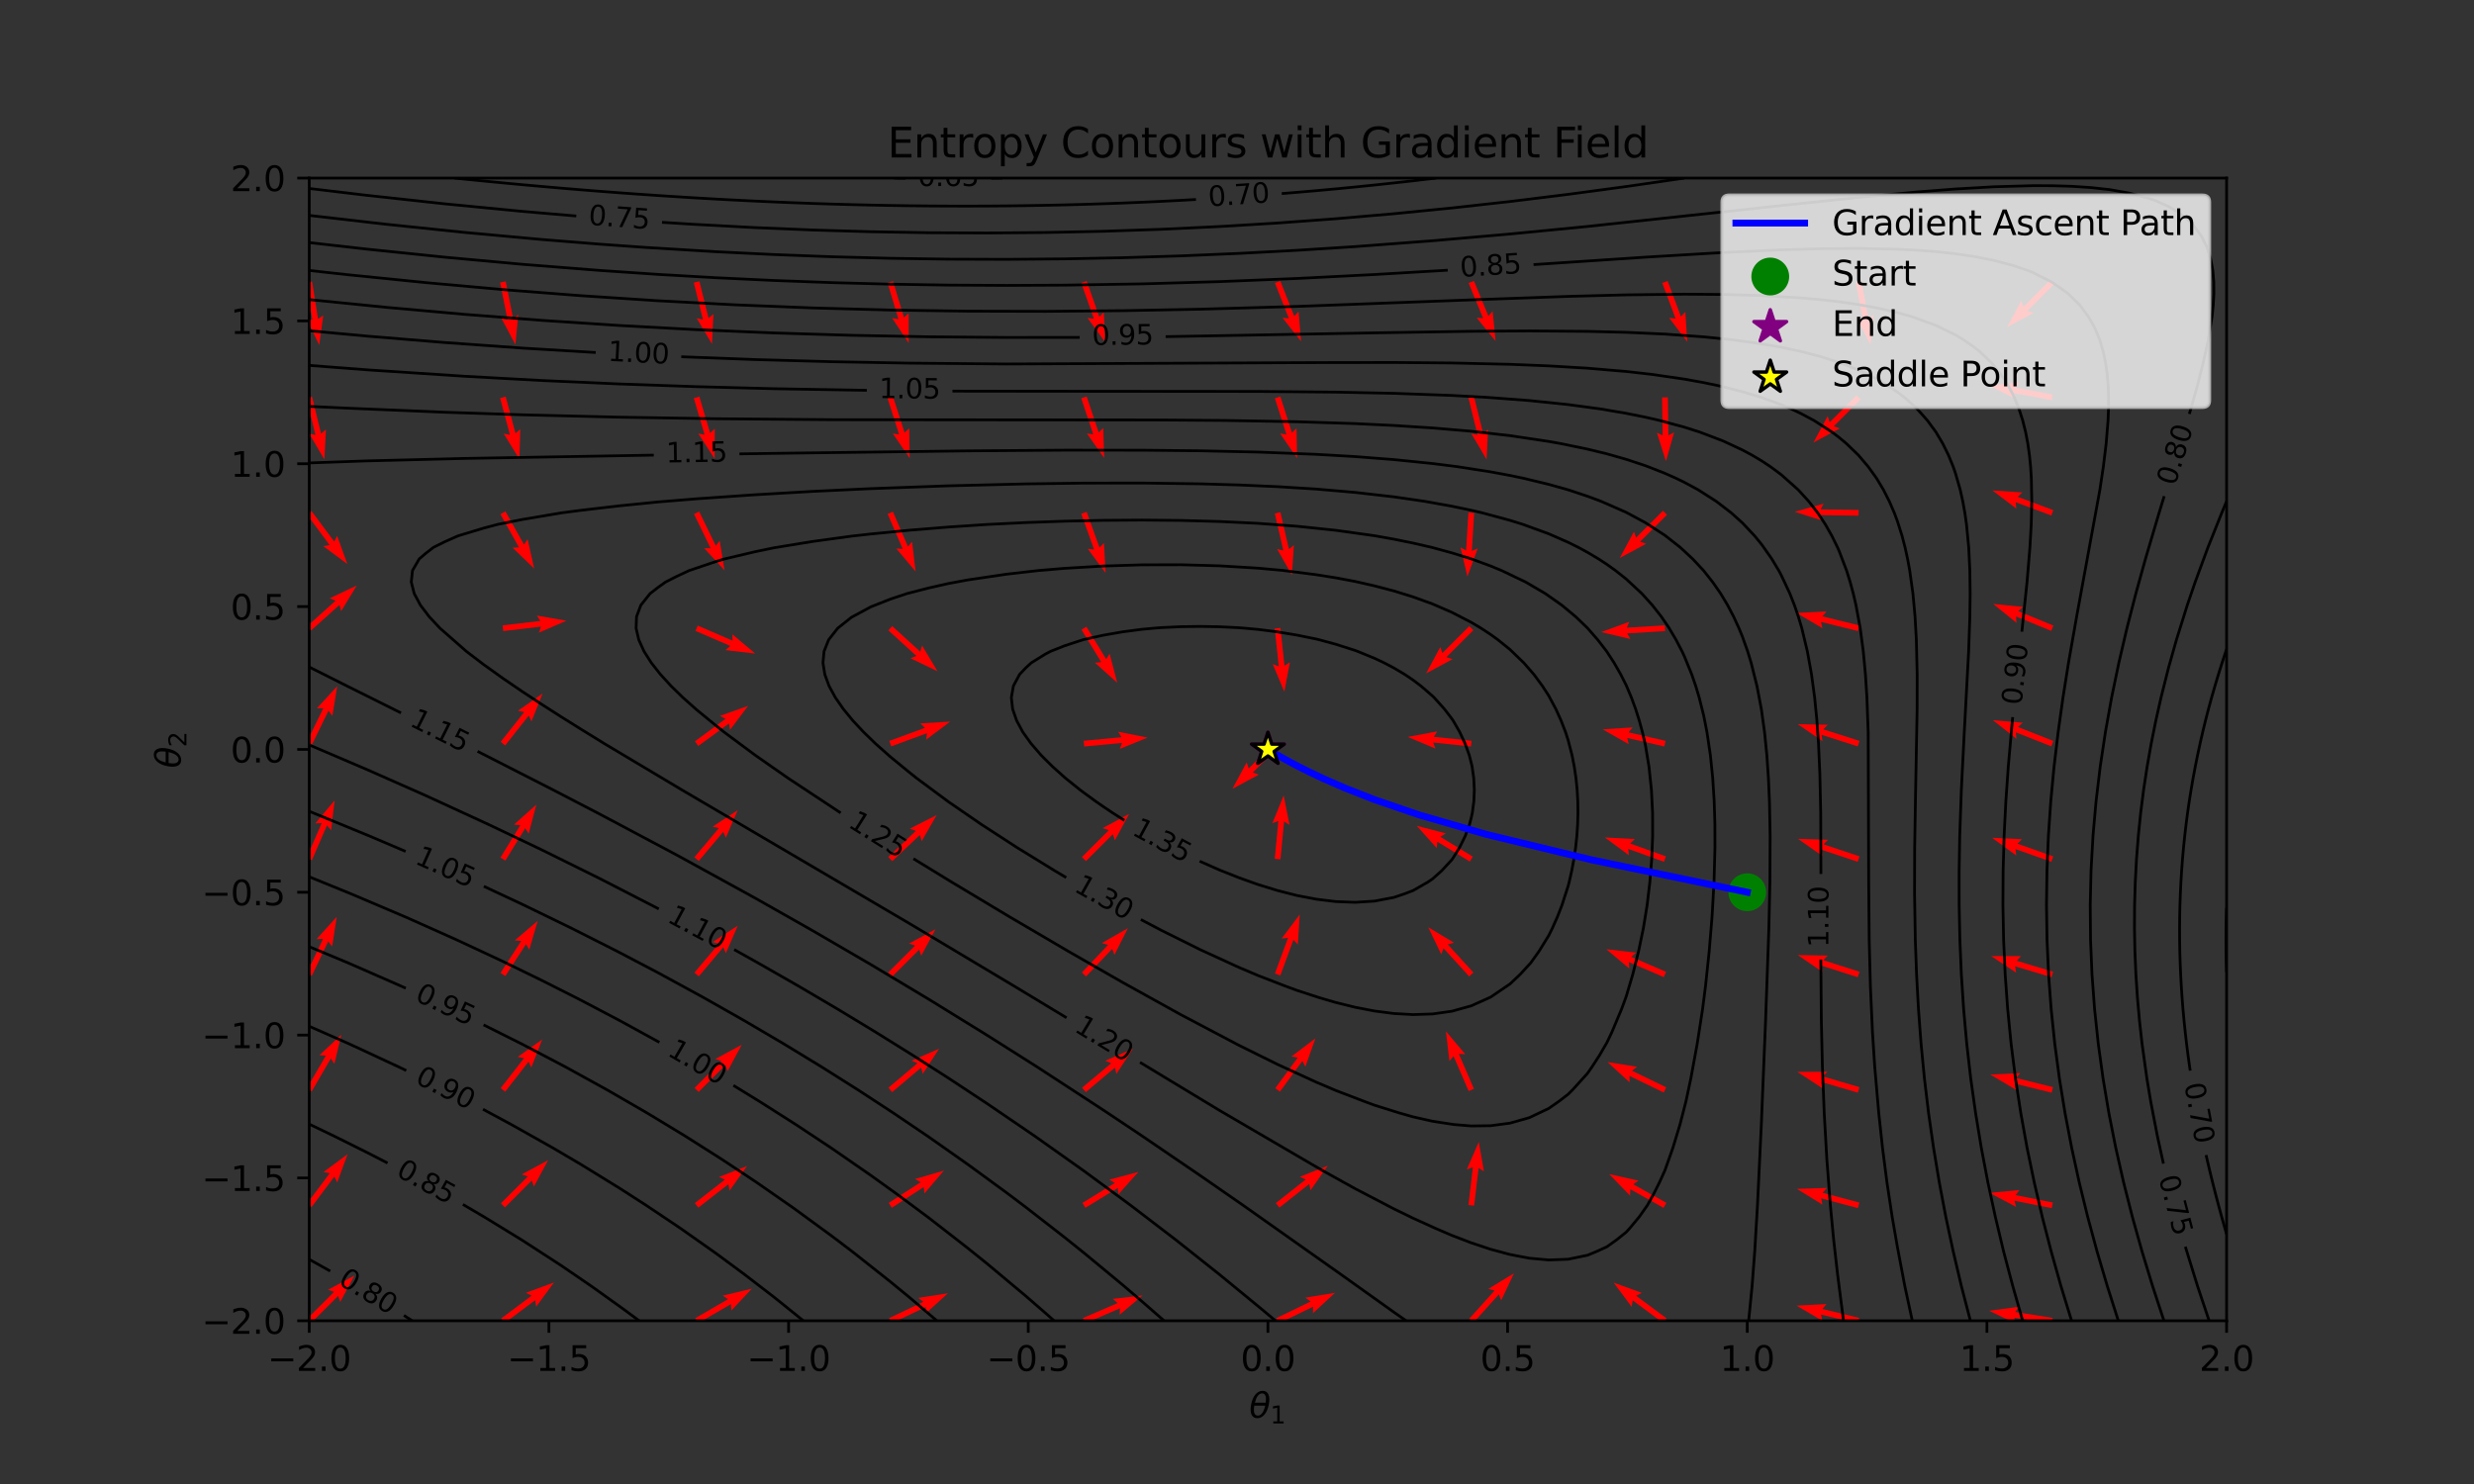 <?xml version="1.0" encoding="utf-8" standalone="no"?>
<!DOCTYPE svg PUBLIC "-//W3C//DTD SVG 1.1//EN"
  "http://www.w3.org/Graphics/SVG/1.1/DTD/svg11.dtd">
<svg xmlns:xlink="http://www.w3.org/1999/xlink" width="720pt" height="432pt" viewBox="0 0 720 432" xmlns="http://www.w3.org/2000/svg" version="1.1">
 <rect x="0" y="0" width="720" height="432" fill="#333333" stroke="none"/>
 <defs>
  <style type="text/css">*{stroke-linejoin: round; stroke-linecap: butt}</style>
 </defs>
 <g id="figure_1">
  <g id="patch_1">
   <path d="M 0 432 
L 720 432 
L 720 0 
L 0 0 
L 0 432 
z
" style="fill: none"/>
  </g>
  <g id="axes_1">
   <g id="patch_2">
    <path d="M 90 384.48 
L 648 384.48 
L 648 51.84 
L 90 51.84 
L 90 384.48 
z
" style="fill: none"/>
   </g>
   <g id="Quiver_1">
    <path d="M 89.408 383.888 
L 97.234 376.063 
L 95.458 375.471 
L 103.152 371.328 
L 99.009 379.022 
L 98.417 377.246 
L 90.592 385.072 
L 89.408 383.888 
" clip-path="url(#pd2d5727ab1)" style="fill: #ff0000"/>
    <path d="M 145.862 383.81 
L 154.718 377.173 
L 153.044 376.336 
L 161.248 373.325 
L 156.056 380.354 
L 155.722 378.513 
L 146.866 385.15 
L 145.862 383.81 
" clip-path="url(#pd2d5727ab1)" style="fill: #ff0000"/>
    <path d="M 202.307 383.756 
L 211.875 378.195 
L 210.31 377.169 
L 218.809 375.134 
L 212.834 381.511 
L 212.716 379.643 
L 203.148 385.204 
L 202.307 383.756 
" clip-path="url(#pd2d5727ab1)" style="fill: #ff0000"/>
    <path d="M 258.731 383.724 
L 268.721 378.963 
L 267.245 377.812 
L 275.881 376.477 
L 269.406 382.345 
L 269.441 380.474 
L 259.451 385.236 
L 258.731 383.724 
" clip-path="url(#pd2d5727ab1)" style="fill: #ff0000"/>
    <path d="M 315.122 383.712 
L 325.28 379.318 
L 323.847 378.114 
L 332.526 377.095 
L 325.841 382.723 
L 325.944 380.854 
L 315.787 385.248 
L 315.122 383.712 
" clip-path="url(#pd2d5727ab1)" style="fill: #ff0000"/>
    <path d="M 371.452 383.727 
L 381.402 378.883 
L 379.917 377.744 
L 388.542 376.338 
L 382.115 382.26 
L 382.135 380.388 
L 372.185 385.233 
L 371.452 383.727 
" clip-path="url(#pd2d5727ab1)" style="fill: #ff0000"/>
    <path d="M 427.559 383.92 
L 434.959 375.691 
L 433.154 375.194 
L 440.618 370.649 
L 436.889 378.552 
L 436.204 376.81 
L 428.804 385.04 
L 427.559 383.92 
" clip-path="url(#pd2d5727ab1)" style="fill: #ff0000"/>
    <path d="M 484.046 385.152 
L 475.164 378.549 
L 474.837 380.392 
L 469.618 373.384 
L 477.833 376.362 
L 476.163 377.206 
L 485.045 383.808 
L 484.046 385.152 
" clip-path="url(#pd2d5727ab1)" style="fill: #ff0000"/>
    <path d="M 540.711 385.293 
L 529.959 382.673 
L 530.375 384.497 
L 522.838 380.076 
L 531.564 379.618 
L 530.355 381.047 
L 541.107 383.667 
L 540.711 385.293 
" clip-path="url(#pd2d5727ab1)" style="fill: #ff0000"/>
    <path d="M 597.142 385.307 
L 586.211 383.577 
L 586.776 385.361 
L 578.901 381.573 
L 587.561 380.401 
L 586.473 381.923 
L 597.404 383.653 
L 597.142 385.307 
" clip-path="url(#pd2d5727ab1)" style="fill: #ff0000"/>
    <path d="M 89.33 350.378 
L 95.967 341.522 
L 94.126 341.188 
L 101.155 335.996 
L 98.144 344.2 
L 97.307 342.526 
L 90.67 351.382 
L 89.33 350.378 
" clip-path="url(#pd2d5727ab1)" style="fill: #ff0000"/>
    <path d="M 145.772 350.288 
L 153.597 342.463 
L 151.822 341.871 
L 159.516 337.728 
L 155.373 345.422 
L 154.781 343.646 
L 146.955 351.472 
L 145.772 350.288 
" clip-path="url(#pd2d5727ab1)" style="fill: #ff0000"/>
    <path d="M 202.213 350.22 
L 210.944 343.419 
L 209.255 342.613 
L 217.401 339.45 
L 212.341 346.575 
L 211.973 344.74 
L 203.242 351.54 
L 202.213 350.22 
" clip-path="url(#pd2d5727ab1)" style="fill: #ff0000"/>
    <path d="M 258.636 350.178 
L 267.922 344.157 
L 266.309 343.208 
L 274.698 340.761 
L 269.041 347.422 
L 268.832 345.562 
L 259.546 351.582 
L 258.636 350.178 
" clip-path="url(#pd2d5727ab1)" style="fill: #ff0000"/>
    <path d="M 315.017 350.167 
L 324.449 344.378 
L 322.86 343.389 
L 331.307 341.151 
L 325.487 347.669 
L 325.325 345.804 
L 315.892 351.593 
L 315.017 350.167 
" clip-path="url(#pd2d5727ab1)" style="fill: #ff0000"/>
    <path d="M 371.299 350.223 
L 379.98 343.359 
L 378.285 342.565 
L 386.408 339.344 
L 381.4 346.505 
L 381.019 344.673 
L 372.337 351.537 
L 371.299 350.223 
" clip-path="url(#pd2d5727ab1)" style="fill: #ff0000"/>
    <path d="M 427.351 350.782 
L 428.649 339.791 
L 426.888 340.426 
L 430.364 332.408 
L 431.875 341.015 
L 430.311 339.988 
L 429.013 350.978 
L 427.351 350.782 
" clip-path="url(#pd2d5727ab1)" style="fill: #ff0000"/>
    <path d="M 484.136 351.61 
L 474.481 346.202 
L 474.393 348.072 
L 468.318 341.791 
L 476.847 343.69 
L 475.299 344.742 
L 484.954 350.15 
L 484.136 351.61 
" clip-path="url(#pd2d5727ab1)" style="fill: #ff0000"/>
    <path d="M 540.693 351.689 
L 530 348.835 
L 530.378 350.669 
L 522.938 346.084 
L 531.672 345.816 
L 530.432 347.218 
L 541.125 350.071 
L 540.693 351.689 
" clip-path="url(#pd2d5727ab1)" style="fill: #ff0000"/>
    <path d="M 597.109 351.701 
L 586.255 349.539 
L 586.749 351.345 
L 579.031 347.247 
L 587.73 346.419 
L 586.582 347.898 
L 597.436 350.059 
L 597.109 351.701 
" clip-path="url(#pd2d5727ab1)" style="fill: #ff0000"/>
    <path d="M 89.276 316.859 
L 94.837 307.291 
L 92.969 307.174 
L 99.346 301.199 
L 97.311 309.697 
L 96.285 308.132 
L 90.724 317.701 
L 89.276 316.859 
" clip-path="url(#pd2d5727ab1)" style="fill: #ff0000"/>
    <path d="M 145.703 316.766 
L 152.504 308.035 
L 150.669 307.666 
L 157.793 302.606 
L 154.631 310.752 
L 153.825 309.063 
L 147.024 317.794 
L 145.703 316.766 
" clip-path="url(#pd2d5727ab1)" style="fill: #ff0000"/>
    <path d="M 202.135 316.688 
L 209.961 308.863 
L 208.185 308.271 
L 215.879 304.128 
L 211.737 311.822 
L 211.145 310.046 
L 203.319 317.872 
L 202.135 316.688 
" clip-path="url(#pd2d5727ab1)" style="fill: #ff0000"/>
    <path d="M 258.551 316.64 
L 267.013 309.507 
L 265.294 308.767 
L 273.312 305.292 
L 268.531 312.606 
L 268.092 310.787 
L 259.63 317.92 
L 258.551 316.64 
" clip-path="url(#pd2d5727ab1)" style="fill: #ff0000"/>
    <path d="M 314.916 316.639 
L 323.387 309.517 
L 321.669 308.775 
L 329.691 305.31 
L 324.901 312.619 
L 324.464 310.799 
L 315.993 317.921 
L 314.916 316.639 
" clip-path="url(#pd2d5727ab1)" style="fill: #ff0000"/>
    <path d="M 371.143 316.785 
L 377.689 307.862 
L 375.845 307.546 
L 382.82 302.283 
L 379.894 310.517 
L 379.039 308.852 
L 372.493 317.775 
L 371.143 316.785 
" clip-path="url(#pd2d5727ab1)" style="fill: #ff0000"/>
    <path d="M 427.414 317.612 
L 423.023 307.453 
L 421.818 308.886 
L 420.802 300.207 
L 426.428 306.893 
L 424.559 306.789 
L 428.95 316.948 
L 427.414 317.612 
" clip-path="url(#pd2d5727ab1)" style="fill: #ff0000"/>
    <path d="M 484.18 318.033 
L 474.224 313.2 
L 474.246 315.072 
L 467.812 309.158 
L 476.439 310.554 
L 474.955 311.694 
L 484.911 316.527 
L 484.18 318.033 
" clip-path="url(#pd2d5727ab1)" style="fill: #ff0000"/>
    <path d="M 540.673 318.083 
L 530.056 314.957 
L 530.386 316.8 
L 523.066 312.027 
L 531.805 311.982 
L 530.529 313.352 
L 541.145 316.477 
L 540.673 318.083 
" clip-path="url(#pd2d5727ab1)" style="fill: #ff0000"/>
    <path d="M 597.071 318.092 
L 586.329 315.43 
L 586.739 317.256 
L 579.219 312.805 
L 587.947 312.382 
L 586.732 313.805 
L 597.474 316.468 
L 597.071 318.092 
" clip-path="url(#pd2d5727ab1)" style="fill: #ff0000"/>
    <path d="M 89.244 283.32 
L 94.006 273.33 
L 92.135 273.365 
L 98.003 266.89 
L 96.668 275.526 
L 95.517 274.05 
L 90.756 284.04 
L 89.244 283.32 
" clip-path="url(#pd2d5727ab1)" style="fill: #ff0000"/>
    <path d="M 145.661 283.225 
L 151.682 273.939 
L 149.822 273.73 
L 156.482 268.073 
L 154.036 276.462 
L 153.087 274.849 
L 147.066 284.135 
L 145.661 283.225 
" clip-path="url(#pd2d5727ab1)" style="fill: #ff0000"/>
    <path d="M 202.087 283.141 
L 209.22 274.679 
L 207.401 274.24 
L 214.715 269.459 
L 211.241 277.477 
L 210.5 275.758 
L 203.367 284.219 
L 202.087 283.141 
" clip-path="url(#pd2d5727ab1)" style="fill: #ff0000"/>
    <path d="M 258.499 283.088 
L 266.325 275.263 
L 264.549 274.671 
L 272.243 270.528 
L 268.1 278.222 
L 267.508 276.446 
L 259.683 284.272 
L 258.499 283.088 
" clip-path="url(#pd2d5727ab1)" style="fill: #ff0000"/>
    <path d="M 314.847 283.104 
L 322.464 275.075 
L 320.673 274.53 
L 328.256 270.186 
L 324.317 277.986 
L 323.678 276.227 
L 316.062 284.256 
L 314.847 283.104 
" clip-path="url(#pd2d5727ab1)" style="fill: #ff0000"/>
    <path d="M 371.033 283.391 
L 374.858 273.006 
L 372.997 273.213 
L 378.246 266.226 
L 377.71 274.948 
L 376.428 273.584 
L 372.604 283.969 
L 371.033 283.391 
" clip-path="url(#pd2d5727ab1)" style="fill: #ff0000"/>
    <path d="M 427.563 284.244 
L 420.11 276.063 
L 419.436 277.809 
L 415.656 269.93 
L 423.149 274.427 
L 421.347 274.935 
L 428.801 283.116 
L 427.563 284.244 
" clip-path="url(#pd2d5727ab1)" style="fill: #ff0000"/>
    <path d="M 484.214 284.449 
L 474.051 280.067 
L 474.157 281.935 
L 467.465 276.316 
L 476.146 277.324 
L 474.714 278.53 
L 484.877 282.911 
L 484.214 284.449 
" clip-path="url(#pd2d5727ab1)" style="fill: #ff0000"/>
    <path d="M 540.654 284.477 
L 530.113 281.106 
L 530.4 282.955 
L 523.193 278.014 
L 531.93 278.172 
L 530.623 279.511 
L 541.164 282.883 
L 540.654 284.477 
" clip-path="url(#pd2d5727ab1)" style="fill: #ff0000"/>
    <path d="M 597.031 284.481 
L 586.435 281.288 
L 586.753 283.133 
L 579.464 278.314 
L 588.202 278.324 
L 586.918 279.686 
L 597.514 282.879 
L 597.031 284.481 
" clip-path="url(#pd2d5727ab1)" style="fill: #ff0000"/>
    <path d="M 89.232 249.748 
L 93.626 239.59 
L 91.757 239.694 
L 97.385 233.009 
L 96.366 241.688 
L 95.162 240.255 
L 90.768 250.412 
L 89.232 249.748 
" clip-path="url(#pd2d5727ab1)" style="fill: #ff0000"/>
    <path d="M 145.65 249.642 
L 151.439 240.21 
L 149.575 240.048 
L 156.093 234.228 
L 153.855 242.675 
L 152.866 241.086 
L 147.077 250.518 
L 145.65 249.642 
" clip-path="url(#pd2d5727ab1)" style="fill: #ff0000"/>
    <path d="M 202.087 249.541 
L 209.209 241.07 
L 207.389 240.634 
L 214.697 235.843 
L 211.233 243.866 
L 210.49 242.148 
L 203.368 250.619 
L 202.087 249.541 
" clip-path="url(#pd2d5727ab1)" style="fill: #ff0000"/>
    <path d="M 258.515 249.473 
L 266.544 241.856 
L 264.784 241.218 
L 272.585 237.279 
L 268.241 244.861 
L 267.696 243.071 
L 259.667 250.687 
L 258.515 249.473 
" clip-path="url(#pd2d5727ab1)" style="fill: #ff0000"/>
    <path d="M 314.863 249.488 
L 322.688 241.663 
L 320.913 241.071 
L 328.607 236.928 
L 324.464 244.622 
L 323.872 242.846 
L 316.046 250.672 
L 314.863 249.488 
" clip-path="url(#pd2d5727ab1)" style="fill: #ff0000"/>
    <path d="M 370.985 250.001 
L 372.034 238.983 
L 370.288 239.658 
L 373.581 231.564 
L 375.287 240.134 
L 373.7 239.142 
L 372.651 250.159 
L 370.985 250.001 
" clip-path="url(#pd2d5727ab1)" style="fill: #ff0000"/>
    <path d="M 427.746 250.794 
L 418.301 245.026 
L 418.142 246.891 
L 412.308 240.386 
L 420.76 242.605 
L 419.173 243.598 
L 428.618 249.366 
L 427.746 250.794 
" clip-path="url(#pd2d5727ab1)" style="fill: #ff0000"/>
    <path d="M 484.262 250.868 
L 473.849 247.119 
L 474.07 248.978 
L 467.045 243.781 
L 475.77 244.253 
L 474.416 245.544 
L 484.829 249.292 
L 484.262 250.868 
" clip-path="url(#pd2d5727ab1)" style="fill: #ff0000"/>
    <path d="M 540.644 250.874 
L 530.146 247.372 
L 530.41 249.224 
L 523.265 244.194 
L 532 244.461 
L 530.676 245.784 
L 541.174 249.286 
L 540.644 250.874 
" clip-path="url(#pd2d5727ab1)" style="fill: #ff0000"/>
    <path d="M 596.994 250.869 
L 586.56 247.18 
L 586.791 249.037 
L 579.736 243.88 
L 588.465 244.303 
L 587.118 245.602 
L 597.552 249.291 
L 596.994 250.869 
" clip-path="url(#pd2d5727ab1)" style="fill: #ff0000"/>
    <path d="M 89.247 216.114 
L 94.092 206.163 
L 92.22 206.183 
L 98.142 199.756 
L 96.736 208.381 
L 95.597 206.896 
L 90.753 216.846 
L 89.247 216.114 
" clip-path="url(#pd2d5727ab1)" style="fill: #ff0000"/>
    <path d="M 145.707 215.961 
L 152.571 207.28 
L 150.739 206.898 
L 157.9 201.89 
L 154.678 210.013 
L 153.884 208.318 
L 147.02 216.999 
L 145.707 215.961 
" clip-path="url(#pd2d5727ab1)" style="fill: #ff0000"/>
    <path d="M 202.232 215.805 
L 211.156 209.259 
L 209.49 208.404 
L 217.724 205.478 
L 212.461 212.454 
L 212.146 210.609 
L 203.222 217.155 
L 202.232 215.805 
" clip-path="url(#pd2d5727ab1)" style="fill: #ff0000"/>
    <path d="M 258.802 215.695 
L 269.187 211.87 
L 267.823 210.588 
L 276.545 210.052 
L 269.558 215.301 
L 269.765 213.441 
L 259.38 217.265 
L 258.802 215.695 
" clip-path="url(#pd2d5727ab1)" style="fill: #ff0000"/>
    <path d="M 315.375 215.647 
L 326.392 214.598 
L 325.401 213.011 
L 333.971 214.717 
L 325.876 218.01 
L 326.551 216.264 
L 315.534 217.313 
L 315.375 215.647 
" clip-path="url(#pd2d5727ab1)" style="fill: #ff0000"/>
    <path d="M 372.41 217.072 
L 364.584 224.897 
L 366.36 225.489 
L 358.666 229.632 
L 362.809 221.938 
L 363.401 223.714 
L 371.226 215.888 
L 372.41 217.072 
" clip-path="url(#pd2d5727ab1)" style="fill: #ff0000"/>
    <path d="M 428.094 217.312 
L 417.088 216.148 
L 417.744 217.901 
L 409.685 214.524 
L 418.273 212.907 
L 417.264 214.484 
L 428.27 215.648 
L 428.094 217.312 
" clip-path="url(#pd2d5727ab1)" style="fill: #ff0000"/>
    <path d="M 484.358 217.296 
L 473.572 214.82 
L 474.013 216.639 
L 466.417 212.32 
L 475.136 211.744 
L 473.946 213.189 
L 484.733 215.664 
L 484.358 217.296 
" clip-path="url(#pd2d5727ab1)" style="fill: #ff0000"/>
    <path d="M 540.654 217.277 
L 530.113 213.906 
L 530.4 215.755 
L 523.193 210.814 
L 531.93 210.972 
L 530.623 212.311 
L 541.164 215.683 
L 540.654 217.277 
" clip-path="url(#pd2d5727ab1)" style="fill: #ff0000"/>
    <path d="M 596.965 217.258 
L 586.672 213.193 
L 586.836 215.057 
L 579.973 209.647 
L 588.681 210.386 
L 587.287 211.636 
L 597.58 215.702 
L 596.965 217.258 
" clip-path="url(#pd2d5727ab1)" style="fill: #ff0000"/>
    <path d="M 89.44 182.258 
L 97.67 174.858 
L 95.928 174.173 
L 103.831 170.444 
L 99.286 177.907 
L 98.789 176.103 
L 90.56 183.502 
L 89.44 182.258 
" clip-path="url(#pd2d5727ab1)" style="fill: #ff0000"/>
    <path d="M 146.265 182.049 
L 157.256 180.751 
L 156.228 179.186 
L 164.835 180.698 
L 156.818 184.174 
L 157.452 182.413 
L 146.462 183.711 
L 146.265 182.049 
" clip-path="url(#pd2d5727ab1)" style="fill: #ff0000"/>
    <path d="M 203.059 182.112 
L 213.218 186.503 
L 213.114 184.634 
L 219.801 190.26 
L 211.121 189.244 
L 212.554 188.039 
L 202.395 183.648 
L 203.059 182.112 
" clip-path="url(#pd2d5727ab1)" style="fill: #ff0000"/>
    <path d="M 259.655 182.261 
L 267.836 189.714 
L 268.344 187.913 
L 272.841 195.406 
L 264.962 191.626 
L 266.708 190.952 
L 258.527 183.499 
L 259.655 182.261 
" clip-path="url(#pd2d5727ab1)" style="fill: #ff0000"/>
    <path d="M 316.169 182.444 
L 321.937 191.889 
L 322.929 190.302 
L 325.149 198.754 
L 318.643 192.919 
L 320.508 192.761 
L 314.74 183.316 
L 316.169 182.444 
" clip-path="url(#pd2d5727ab1)" style="fill: #ff0000"/>
    <path d="M 372.651 182.792 
L 373.814 193.798 
L 375.391 192.789 
L 373.774 201.377 
L 370.397 193.317 
L 372.15 193.974 
L 370.986 182.968 
L 372.651 182.792 
" clip-path="url(#pd2d5727ab1)" style="fill: #ff0000"/>
    <path d="M 428.774 183.472 
L 420.948 191.297 
L 422.724 191.889 
L 415.03 196.032 
L 419.173 188.338 
L 419.764 190.114 
L 427.59 182.288 
L 428.774 183.472 
" clip-path="url(#pd2d5727ab1)" style="fill: #ff0000"/>
    <path d="M 484.596 183.715 
L 473.55 184.388 
L 474.487 186.008 
L 465.98 184.01 
L 474.182 180.995 
L 473.448 182.717 
L 484.495 182.045 
L 484.596 183.715 
" clip-path="url(#pd2d5727ab1)" style="fill: #ff0000"/>
    <path d="M 540.709 183.693 
L 529.963 181.047 
L 530.375 182.872 
L 522.849 178.433 
L 531.576 177.996 
L 530.363 179.421 
L 541.109 182.067 
L 540.709 183.693 
" clip-path="url(#pd2d5727ab1)" style="fill: #ff0000"/>
    <path d="M 596.955 183.654 
L 586.718 179.447 
L 586.856 181.314 
L 580.069 175.81 
L 588.765 176.669 
L 587.355 177.899 
L 597.591 182.106 
L 596.955 183.654 
" clip-path="url(#pd2d5727ab1)" style="fill: #ff0000"/>
    <path d="M 90.672 148.781 
L 97.274 157.663 
L 98.118 155.992 
L 101.096 164.208 
L 94.088 158.988 
L 95.931 158.661 
L 89.328 149.779 
L 90.672 148.781 
" clip-path="url(#pd2d5727ab1)" style="fill: #ff0000"/>
    <path d="M 147.094 148.871 
L 152.502 158.527 
L 153.554 156.978 
L 155.453 165.508 
L 149.172 159.432 
L 151.042 159.345 
L 145.633 149.689 
L 147.094 148.871 
" clip-path="url(#pd2d5727ab1)" style="fill: #ff0000"/>
    <path d="M 203.48 148.915 
L 208.313 158.871 
L 209.453 157.387 
L 210.849 166.013 
L 204.935 159.58 
L 206.807 159.602 
L 201.974 149.645 
L 203.48 148.915 
" clip-path="url(#pd2d5727ab1)" style="fill: #ff0000"/>
    <path d="M 259.86 148.949 
L 264.241 159.111 
L 265.447 157.68 
L 266.455 166.36 
L 260.835 159.668 
L 262.704 159.774 
L 258.322 149.611 
L 259.86 148.949 
" clip-path="url(#pd2d5727ab1)" style="fill: #ff0000"/>
    <path d="M 316.242 148.997 
L 319.99 159.41 
L 321.282 158.055 
L 321.754 166.781 
L 316.557 159.756 
L 318.415 159.976 
L 314.667 149.563 
L 316.242 148.997 
" clip-path="url(#pd2d5727ab1)" style="fill: #ff0000"/>
    <path d="M 372.634 149.093 
L 375.109 159.879 
L 376.554 158.689 
L 375.979 167.409 
L 371.659 159.812 
L 373.478 160.254 
L 371.002 149.467 
L 372.634 149.093 
" clip-path="url(#pd2d5727ab1)" style="fill: #ff0000"/>
    <path d="M 429.017 149.331 
L 428.345 160.377 
L 430.066 159.644 
L 427.051 167.846 
L 425.054 159.338 
L 426.674 160.276 
L 427.346 149.229 
L 429.017 149.331 
" clip-path="url(#pd2d5727ab1)" style="fill: #ff0000"/>
    <path d="M 485.137 149.872 
L 477.312 157.697 
L 479.087 158.289 
L 471.393 162.432 
L 475.536 154.738 
L 476.128 156.514 
L 483.954 148.688 
L 485.137 149.872 
" clip-path="url(#pd2d5727ab1)" style="fill: #ff0000"/>
    <path d="M 540.896 150.117 
L 529.83 149.946 
L 530.641 151.632 
L 522.311 148.992 
L 530.719 146.611 
L 529.856 148.272 
L 540.922 148.443 
L 540.896 150.117 
" clip-path="url(#pd2d5727ab1)" style="fill: #ff0000"/>
    <path d="M 596.98 150.064 
L 586.611 146.196 
L 586.81 148.057 
L 579.846 142.779 
L 588.566 143.352 
L 587.196 144.628 
L 597.565 148.496 
L 596.98 150.064 
" clip-path="url(#pd2d5727ab1)" style="fill: #ff0000"/>
    <path d="M 90.813 115.482 
L 93.433 126.234 
L 94.862 125.025 
L 94.404 133.751 
L 89.983 126.214 
L 91.807 126.631 
L 89.187 115.878 
L 90.813 115.482 
" clip-path="url(#pd2d5727ab1)" style="fill: #ff0000"/>
    <path d="M 147.172 115.464 
L 150.026 126.157 
L 151.427 124.917 
L 151.159 133.651 
L 146.575 126.212 
L 148.408 126.589 
L 145.555 115.896 
L 147.172 115.464 
" clip-path="url(#pd2d5727ab1)" style="fill: #ff0000"/>
    <path d="M 203.53 115.444 
L 206.656 126.06 
L 208.025 124.784 
L 207.98 133.523 
L 203.208 126.203 
L 205.05 126.533 
L 201.924 115.916 
L 203.53 115.444 
" clip-path="url(#pd2d5727ab1)" style="fill: #ff0000"/>
    <path d="M 259.888 115.425 
L 263.26 125.966 
L 264.599 124.659 
L 264.757 133.396 
L 259.816 126.189 
L 261.665 126.476 
L 258.294 115.935 
L 259.888 115.425 
" clip-path="url(#pd2d5727ab1)" style="fill: #ff0000"/>
    <path d="M 316.249 115.415 
L 319.751 125.913 
L 321.074 124.59 
L 321.341 133.324 
L 316.31 126.179 
L 318.163 126.443 
L 314.661 115.945 
L 316.249 115.415 
" clip-path="url(#pd2d5727ab1)" style="fill: #ff0000"/>
    <path d="M 372.615 115.425 
L 375.987 125.966 
L 377.326 124.659 
L 377.485 133.396 
L 372.543 126.189 
L 374.392 126.476 
L 371.021 115.935 
L 372.615 115.425 
" clip-path="url(#pd2d5727ab1)" style="fill: #ff0000"/>
    <path d="M 428.995 115.48 
L 431.641 126.226 
L 433.066 125.013 
L 432.629 133.741 
L 428.19 126.214 
L 430.015 126.626 
L 427.369 115.88 
L 428.995 115.48 
" clip-path="url(#pd2d5727ab1)" style="fill: #ff0000"/>
    <path d="M 485.382 115.667 
L 485.554 126.733 
L 487.214 125.87 
L 484.833 134.278 
L 482.193 125.948 
L 483.88 126.759 
L 483.709 115.693 
L 485.382 115.667 
" clip-path="url(#pd2d5727ab1)" style="fill: #ff0000"/>
    <path d="M 541.501 116.272 
L 533.675 124.097 
L 535.451 124.689 
L 527.757 128.832 
L 531.9 121.138 
L 532.492 122.914 
L 540.317 115.088 
L 541.501 116.272 
" clip-path="url(#pd2d5727ab1)" style="fill: #ff0000"/>
    <path d="M 597.118 116.503 
L 586.242 114.452 
L 586.755 116.252 
L 578.995 112.234 
L 587.685 111.317 
L 586.552 112.807 
L 597.428 114.857 
L 597.118 116.503 
" clip-path="url(#pd2d5727ab1)" style="fill: #ff0000"/>
    <path d="M 90.827 81.949 
L 92.557 92.88 
L 94.079 91.792 
L 92.907 100.451 
L 89.119 92.577 
L 90.903 93.142 
L 89.173 82.211 
L 90.827 81.949 
" clip-path="url(#pd2d5727ab1)" style="fill: #ff0000"/>
    <path d="M 147.185 81.917 
L 149.346 92.77 
L 150.824 91.623 
L 149.997 100.322 
L 145.899 92.603 
L 147.704 93.097 
L 145.543 82.243 
L 147.185 81.917 
" clip-path="url(#pd2d5727ab1)" style="fill: #ff0000"/>
    <path d="M 203.54 81.879 
L 206.202 92.621 
L 207.626 91.405 
L 207.202 100.134 
L 202.751 92.614 
L 204.577 93.023 
L 201.915 82.281 
L 203.54 81.879 
" clip-path="url(#pd2d5727ab1)" style="fill: #ff0000"/>
    <path d="M 259.892 81.839 
L 263.085 92.435 
L 264.447 91.151 
L 264.457 99.889 
L 259.638 92.599 
L 261.482 92.918 
L 258.289 82.321 
L 259.892 81.839 
" clip-path="url(#pd2d5727ab1)" style="fill: #ff0000"/>
    <path d="M 316.244 81.801 
L 319.933 92.235 
L 321.232 90.888 
L 321.655 99.616 
L 316.497 92.562 
L 318.354 92.793 
L 314.665 82.359 
L 316.244 81.801 
" clip-path="url(#pd2d5727ab1)" style="fill: #ff0000"/>
    <path d="M 372.597 81.773 
L 376.662 92.066 
L 377.912 90.672 
L 378.651 99.379 
L 373.241 92.517 
L 375.105 92.681 
L 371.04 82.387 
L 372.597 81.773 
" clip-path="url(#pd2d5727ab1)" style="fill: #ff0000"/>
    <path d="M 428.956 81.762 
L 433.163 91.998 
L 434.393 90.588 
L 435.252 99.284 
L 429.748 92.497 
L 431.615 92.634 
L 427.408 82.398 
L 428.956 81.762 
" clip-path="url(#pd2d5727ab1)" style="fill: #ff0000"/>
    <path d="M 485.33 81.787 
L 489.198 92.156 
L 490.474 90.787 
L 491.047 99.507 
L 485.769 92.542 
L 487.63 92.741 
L 483.761 82.373 
L 485.33 81.787 
" clip-path="url(#pd2d5727ab1)" style="fill: #ff0000"/>
    <path d="M 541.732 81.925 
L 543.782 92.8 
L 545.272 91.668 
L 544.355 100.358 
L 540.337 92.598 
L 542.137 93.11 
L 540.087 82.235 
L 541.732 81.925 
" clip-path="url(#pd2d5727ab1)" style="fill: #ff0000"/>
    <path d="M 597.865 82.672 
L 590.039 90.497 
L 591.815 91.089 
L 584.121 95.232 
L 588.263 87.538 
L 588.855 89.314 
L 596.681 81.488 
L 597.865 82.672 
" clip-path="url(#pd2d5727ab1)" style="fill: #ff0000"/>
   </g>
   <g id="PathCollection_1">
    <defs>
     <path id="m1146750a78" d="M 0 5 
C 1.326 5 2.598 4.473 3.536 3.536 
C 4.473 2.598 5 1.326 5 0 
C 5 -1.326 4.473 -2.598 3.536 -3.536 
C 2.598 -4.473 1.326 -5 0 -5 
C -1.326 -5 -2.598 -4.473 -3.536 -3.536 
C -4.473 -2.598 -5 -1.326 -5 0 
C -5 1.326 -4.473 2.598 -3.536 3.536 
C -2.598 4.473 -1.326 5 0 5 
z
" style="stroke: #008000"/>
    </defs>
    <g clip-path="url(#pd2d5727ab1)">
     <use xlink:href="#m1146750a78" x="508.5" y="259.74" style="fill: #008000; stroke: #008000"/>
    </g>
   </g>
   <g id="PathCollection_2">
    <defs>
     <path id="mcf4bcd6d2f" d="M 0 -5 
L -1.123 -1.545 
L -4.755 -1.545 
L -1.816 0.59 
L -2.939 4.045 
L -0 1.91 
L 2.939 4.045 
L 1.816 0.59 
L 4.755 -1.545 
L 1.123 -1.545 
z
" style="stroke: #800080"/>
    </defs>
    <g clip-path="url(#pd2d5727ab1)">
     <use xlink:href="#mcf4bcd6d2f" x="369" y="218.16" style="fill: #800080; stroke: #800080"/>
    </g>
   </g>
   <g id="matplotlib.axis_1">
    <g id="xtick_1">
     <g id="line2d_1">
      <defs>
       <path id="mb44de77720" d="M 0 0 
L 0 3.5 
" style="stroke: #000000; stroke-width: 0.8"/>
      </defs>
      <g>
       <use xlink:href="#mb44de77720" x="90" y="384.48" style="stroke: #000000; stroke-width: 0.8"/>
      </g>
     </g>
     <g id="text_1">
      <!-- −2.0 -->
      <g transform="translate(77.859 399.078) scale(0.1 -0.1)">
       <defs>
        <path id="DejaVuSans-2212" d="M 678 2272 
L 4684 2272 
L 4684 1741 
L 678 1741 
L 678 2272 
z
" transform="scale(0.016)"/>
        <path id="DejaVuSans-32" d="M 1228 531 
L 3431 531 
L 3431 0 
L 469 0 
L 469 531 
Q 828 903 1448 1529 
Q 2069 2156 2228 2338 
Q 2531 2678 2651 2914 
Q 2772 3150 2772 3378 
Q 2772 3750 2511 3984 
Q 2250 4219 1831 4219 
Q 1534 4219 1204 4116 
Q 875 4013 500 3803 
L 500 4441 
Q 881 4594 1212 4672 
Q 1544 4750 1819 4750 
Q 2544 4750 2975 4387 
Q 3406 4025 3406 3419 
Q 3406 3131 3298 2873 
Q 3191 2616 2906 2266 
Q 2828 2175 2409 1742 
Q 1991 1309 1228 531 
z
" transform="scale(0.016)"/>
        <path id="DejaVuSans-2e" d="M 684 794 
L 1344 794 
L 1344 0 
L 684 0 
L 684 794 
z
" transform="scale(0.016)"/>
        <path id="DejaVuSans-30" d="M 2034 4250 
Q 1547 4250 1301 3770 
Q 1056 3291 1056 2328 
Q 1056 1369 1301 889 
Q 1547 409 2034 409 
Q 2525 409 2770 889 
Q 3016 1369 3016 2328 
Q 3016 3291 2770 3770 
Q 2525 4250 2034 4250 
z
M 2034 4750 
Q 2819 4750 3233 4129 
Q 3647 3509 3647 2328 
Q 3647 1150 3233 529 
Q 2819 -91 2034 -91 
Q 1250 -91 836 529 
Q 422 1150 422 2328 
Q 422 3509 836 4129 
Q 1250 4750 2034 4750 
z
" transform="scale(0.016)"/>
       </defs>
       <use xlink:href="#DejaVuSans-2212"/>
       <use xlink:href="#DejaVuSans-32" x="83.789"/>
       <use xlink:href="#DejaVuSans-2e" x="147.412"/>
       <use xlink:href="#DejaVuSans-30" x="179.199"/>
      </g>
     </g>
    </g>
    <g id="xtick_2">
     <g id="line2d_2">
      <g>
       <use xlink:href="#mb44de77720" x="159.75" y="384.48" style="stroke: #000000; stroke-width: 0.8"/>
      </g>
     </g>
     <g id="text_2">
      <!-- −1.5 -->
      <g transform="translate(147.609 399.078) scale(0.1 -0.1)">
       <defs>
        <path id="DejaVuSans-31" d="M 794 531 
L 1825 531 
L 1825 4091 
L 703 3866 
L 703 4441 
L 1819 4666 
L 2450 4666 
L 2450 531 
L 3481 531 
L 3481 0 
L 794 0 
L 794 531 
z
" transform="scale(0.016)"/>
        <path id="DejaVuSans-35" d="M 691 4666 
L 3169 4666 
L 3169 4134 
L 1269 4134 
L 1269 2991 
Q 1406 3038 1543 3061 
Q 1681 3084 1819 3084 
Q 2600 3084 3056 2656 
Q 3513 2228 3513 1497 
Q 3513 744 3044 326 
Q 2575 -91 1722 -91 
Q 1428 -91 1123 -41 
Q 819 9 494 109 
L 494 744 
Q 775 591 1075 516 
Q 1375 441 1709 441 
Q 2250 441 2565 725 
Q 2881 1009 2881 1497 
Q 2881 1984 2565 2268 
Q 2250 2553 1709 2553 
Q 1456 2553 1204 2497 
Q 953 2441 691 2322 
L 691 4666 
z
" transform="scale(0.016)"/>
       </defs>
       <use xlink:href="#DejaVuSans-2212"/>
       <use xlink:href="#DejaVuSans-31" x="83.789"/>
       <use xlink:href="#DejaVuSans-2e" x="147.412"/>
       <use xlink:href="#DejaVuSans-35" x="179.199"/>
      </g>
     </g>
    </g>
    <g id="xtick_3">
     <g id="line2d_3">
      <g>
       <use xlink:href="#mb44de77720" x="229.5" y="384.48" style="stroke: #000000; stroke-width: 0.8"/>
      </g>
     </g>
     <g id="text_3">
      <!-- −1.0 -->
      <g transform="translate(217.359 399.078) scale(0.1 -0.1)">
       <use xlink:href="#DejaVuSans-2212"/>
       <use xlink:href="#DejaVuSans-31" x="83.789"/>
       <use xlink:href="#DejaVuSans-2e" x="147.412"/>
       <use xlink:href="#DejaVuSans-30" x="179.199"/>
      </g>
     </g>
    </g>
    <g id="xtick_4">
     <g id="line2d_4">
      <g>
       <use xlink:href="#mb44de77720" x="299.25" y="384.48" style="stroke: #000000; stroke-width: 0.8"/>
      </g>
     </g>
     <g id="text_4">
      <!-- −0.5 -->
      <g transform="translate(287.109 399.078) scale(0.1 -0.1)">
       <use xlink:href="#DejaVuSans-2212"/>
       <use xlink:href="#DejaVuSans-30" x="83.789"/>
       <use xlink:href="#DejaVuSans-2e" x="147.412"/>
       <use xlink:href="#DejaVuSans-35" x="179.199"/>
      </g>
     </g>
    </g>
    <g id="xtick_5">
     <g id="line2d_5">
      <g>
       <use xlink:href="#mb44de77720" x="369" y="384.48" style="stroke: #000000; stroke-width: 0.8"/>
      </g>
     </g>
     <g id="text_5">
      <!-- 0.0 -->
      <g transform="translate(361.048 399.078) scale(0.1 -0.1)">
       <use xlink:href="#DejaVuSans-30"/>
       <use xlink:href="#DejaVuSans-2e" x="63.623"/>
       <use xlink:href="#DejaVuSans-30" x="95.41"/>
      </g>
     </g>
    </g>
    <g id="xtick_6">
     <g id="line2d_6">
      <g>
       <use xlink:href="#mb44de77720" x="438.75" y="384.48" style="stroke: #000000; stroke-width: 0.8"/>
      </g>
     </g>
     <g id="text_6">
      <!-- 0.5 -->
      <g transform="translate(430.798 399.078) scale(0.1 -0.1)">
       <use xlink:href="#DejaVuSans-30"/>
       <use xlink:href="#DejaVuSans-2e" x="63.623"/>
       <use xlink:href="#DejaVuSans-35" x="95.41"/>
      </g>
     </g>
    </g>
    <g id="xtick_7">
     <g id="line2d_7">
      <g>
       <use xlink:href="#mb44de77720" x="508.5" y="384.48" style="stroke: #000000; stroke-width: 0.8"/>
      </g>
     </g>
     <g id="text_7">
      <!-- 1.0 -->
      <g transform="translate(500.548 399.078) scale(0.1 -0.1)">
       <use xlink:href="#DejaVuSans-31"/>
       <use xlink:href="#DejaVuSans-2e" x="63.623"/>
       <use xlink:href="#DejaVuSans-30" x="95.41"/>
      </g>
     </g>
    </g>
    <g id="xtick_8">
     <g id="line2d_8">
      <g>
       <use xlink:href="#mb44de77720" x="578.25" y="384.48" style="stroke: #000000; stroke-width: 0.8"/>
      </g>
     </g>
     <g id="text_8">
      <!-- 1.5 -->
      <g transform="translate(570.298 399.078) scale(0.1 -0.1)">
       <use xlink:href="#DejaVuSans-31"/>
       <use xlink:href="#DejaVuSans-2e" x="63.623"/>
       <use xlink:href="#DejaVuSans-35" x="95.41"/>
      </g>
     </g>
    </g>
    <g id="xtick_9">
     <g id="line2d_9">
      <g>
       <use xlink:href="#mb44de77720" x="648" y="384.48" style="stroke: #000000; stroke-width: 0.8"/>
      </g>
     </g>
     <g id="text_9">
      <!-- 2.0 -->
      <g transform="translate(640.048 399.078) scale(0.1 -0.1)">
       <use xlink:href="#DejaVuSans-32"/>
       <use xlink:href="#DejaVuSans-2e" x="63.623"/>
       <use xlink:href="#DejaVuSans-30" x="95.41"/>
      </g>
     </g>
    </g>
    <g id="text_10">
     <!-- $\theta_1$ -->
     <g transform="translate(363.55 412.757) scale(0.1 -0.1)">
      <defs>
       <path id="DejaVuSans-Oblique-3b8" d="M 2913 2219 
L 925 2219 
Q 791 1284 928 888 
Q 1100 400 1566 400 
Q 2034 400 2391 891 
Q 2703 1322 2913 2219 
z
M 3009 2750 
Q 3094 3638 2984 3950 
Q 2813 4444 2353 4444 
Q 1875 4444 1525 3956 
Q 1250 3563 1034 2750 
L 3009 2750 
z
M 2444 4913 
Q 3194 4913 3494 4250 
Q 3794 3591 3566 2422 
Q 3341 1256 2781 594 
Q 2225 -72 1475 -72 
Q 722 -72 425 594 
Q 128 1256 353 2422 
Q 581 3591 1134 4250 
Q 1691 4913 2444 4913 
z
" transform="scale(0.016)"/>
      </defs>
      <use xlink:href="#DejaVuSans-Oblique-3b8" transform="translate(0 0.234)"/>
      <use xlink:href="#DejaVuSans-31" transform="translate(61.182 -16.172) scale(0.7)"/>
     </g>
    </g>
   </g>
   <g id="matplotlib.axis_2">
    <g id="ytick_1">
     <g id="line2d_10">
      <defs>
       <path id="m6fe252e36c" d="M 0 0 
L -3.5 0 
" style="stroke: #000000; stroke-width: 0.8"/>
      </defs>
      <g>
       <use xlink:href="#m6fe252e36c" x="90" y="384.48" style="stroke: #000000; stroke-width: 0.8"/>
      </g>
     </g>
     <g id="text_11">
      <!-- −2.0 -->
      <g transform="translate(58.717 388.279) scale(0.1 -0.1)">
       <use xlink:href="#DejaVuSans-2212"/>
       <use xlink:href="#DejaVuSans-32" x="83.789"/>
       <use xlink:href="#DejaVuSans-2e" x="147.412"/>
       <use xlink:href="#DejaVuSans-30" x="179.199"/>
      </g>
     </g>
    </g>
    <g id="ytick_2">
     <g id="line2d_11">
      <g>
       <use xlink:href="#m6fe252e36c" x="90" y="342.9" style="stroke: #000000; stroke-width: 0.8"/>
      </g>
     </g>
     <g id="text_12">
      <!-- −1.5 -->
      <g transform="translate(58.717 346.699) scale(0.1 -0.1)">
       <use xlink:href="#DejaVuSans-2212"/>
       <use xlink:href="#DejaVuSans-31" x="83.789"/>
       <use xlink:href="#DejaVuSans-2e" x="147.412"/>
       <use xlink:href="#DejaVuSans-35" x="179.199"/>
      </g>
     </g>
    </g>
    <g id="ytick_3">
     <g id="line2d_12">
      <g>
       <use xlink:href="#m6fe252e36c" x="90" y="301.32" style="stroke: #000000; stroke-width: 0.8"/>
      </g>
     </g>
     <g id="text_13">
      <!-- −1.0 -->
      <g transform="translate(58.717 305.119) scale(0.1 -0.1)">
       <use xlink:href="#DejaVuSans-2212"/>
       <use xlink:href="#DejaVuSans-31" x="83.789"/>
       <use xlink:href="#DejaVuSans-2e" x="147.412"/>
       <use xlink:href="#DejaVuSans-30" x="179.199"/>
      </g>
     </g>
    </g>
    <g id="ytick_4">
     <g id="line2d_13">
      <g>
       <use xlink:href="#m6fe252e36c" x="90" y="259.74" style="stroke: #000000; stroke-width: 0.8"/>
      </g>
     </g>
     <g id="text_14">
      <!-- −0.5 -->
      <g transform="translate(58.717 263.539) scale(0.1 -0.1)">
       <use xlink:href="#DejaVuSans-2212"/>
       <use xlink:href="#DejaVuSans-30" x="83.789"/>
       <use xlink:href="#DejaVuSans-2e" x="147.412"/>
       <use xlink:href="#DejaVuSans-35" x="179.199"/>
      </g>
     </g>
    </g>
    <g id="ytick_5">
     <g id="line2d_14">
      <g>
       <use xlink:href="#m6fe252e36c" x="90" y="218.16" style="stroke: #000000; stroke-width: 0.8"/>
      </g>
     </g>
     <g id="text_15">
      <!-- 0.0 -->
      <g transform="translate(67.097 221.959) scale(0.1 -0.1)">
       <use xlink:href="#DejaVuSans-30"/>
       <use xlink:href="#DejaVuSans-2e" x="63.623"/>
       <use xlink:href="#DejaVuSans-30" x="95.41"/>
      </g>
     </g>
    </g>
    <g id="ytick_6">
     <g id="line2d_15">
      <g>
       <use xlink:href="#m6fe252e36c" x="90" y="176.58" style="stroke: #000000; stroke-width: 0.8"/>
      </g>
     </g>
     <g id="text_16">
      <!-- 0.5 -->
      <g transform="translate(67.097 180.379) scale(0.1 -0.1)">
       <use xlink:href="#DejaVuSans-30"/>
       <use xlink:href="#DejaVuSans-2e" x="63.623"/>
       <use xlink:href="#DejaVuSans-35" x="95.41"/>
      </g>
     </g>
    </g>
    <g id="ytick_7">
     <g id="line2d_16">
      <g>
       <use xlink:href="#m6fe252e36c" x="90" y="135" style="stroke: #000000; stroke-width: 0.8"/>
      </g>
     </g>
     <g id="text_17">
      <!-- 1.0 -->
      <g transform="translate(67.097 138.799) scale(0.1 -0.1)">
       <use xlink:href="#DejaVuSans-31"/>
       <use xlink:href="#DejaVuSans-2e" x="63.623"/>
       <use xlink:href="#DejaVuSans-30" x="95.41"/>
      </g>
     </g>
    </g>
    <g id="ytick_8">
     <g id="line2d_17">
      <g>
       <use xlink:href="#m6fe252e36c" x="90" y="93.42" style="stroke: #000000; stroke-width: 0.8"/>
      </g>
     </g>
     <g id="text_18">
      <!-- 1.5 -->
      <g transform="translate(67.097 97.219) scale(0.1 -0.1)">
       <use xlink:href="#DejaVuSans-31"/>
       <use xlink:href="#DejaVuSans-2e" x="63.623"/>
       <use xlink:href="#DejaVuSans-35" x="95.41"/>
      </g>
     </g>
    </g>
    <g id="ytick_9">
     <g id="line2d_18">
      <g>
       <use xlink:href="#m6fe252e36c" x="90" y="51.84" style="stroke: #000000; stroke-width: 0.8"/>
      </g>
     </g>
     <g id="text_19">
      <!-- 2.0 -->
      <g transform="translate(67.097 55.639) scale(0.1 -0.1)">
       <use xlink:href="#DejaVuSans-32"/>
       <use xlink:href="#DejaVuSans-2e" x="63.623"/>
       <use xlink:href="#DejaVuSans-30" x="95.41"/>
      </g>
     </g>
    </g>
    <g id="text_20">
     <!-- $\theta_2$ -->
     <g transform="translate(52.638 223.61) rotate(-90) scale(0.1 -0.1)">
      <use xlink:href="#DejaVuSans-Oblique-3b8" transform="translate(0 0.234)"/>
      <use xlink:href="#DejaVuSans-32" transform="translate(61.182 -16.172) scale(0.7)"/>
     </g>
    </g>
   </g>
   <g id="QuadContourSet_1">
    <path clip-path="url(#pd2d5727ab1)" style="fill: none; stroke: #000000; stroke-width: 0.8"/>
    <path d="M 648 283.013 
L 647.908 280.32 
L 647.839 276.96 
L 647.815 273.6 
L 647.838 270.24 
L 647.908 266.88 
L 648 264.223 
M 291.731 51.84 
L 288.465 51.88 
M 263.535 51.88 
L 260.21 51.84 
" clip-path="url(#pd2d5727ab1)" style="fill: none; stroke: #000000; stroke-width: 0.8"/>
    <path d="M 648 359.278 
L 647.514 357.6 
L 646.569 354.24 
L 645.654 350.88 
L 644.769 347.52 
L 643.914 344.16 
L 643.09 340.8 
L 642.364 337.722 
L 642.298 337.44 
L 642.031 336.248 
M 637.408 311.665 
L 637.242 310.56 
L 636.773 307.2 
L 636.727 306.844 
L 636.347 303.84 
L 635.96 300.48 
L 635.613 297.12 
L 635.305 293.76 
L 635.039 290.4 
L 634.813 287.04 
L 634.629 283.68 
L 634.486 280.32 
L 634.387 276.96 
L 634.33 273.6 
L 634.317 270.24 
L 634.347 266.88 
L 634.421 263.52 
L 634.54 260.16 
L 634.704 256.8 
L 634.912 253.44 
L 635.166 250.08 
L 635.465 246.72 
L 635.81 243.36 
L 636.201 240 
L 636.638 236.64 
L 636.727 236.014 
L 637.126 233.28 
L 637.661 229.92 
L 638.244 226.56 
L 638.873 223.2 
L 639.549 219.84 
L 640.271 216.48 
L 641.04 213.12 
L 641.856 209.76 
L 642.364 207.776 
L 642.723 206.4 
L 643.642 203.04 
L 644.609 199.68 
L 645.621 196.32 
L 646.681 192.96 
L 647.786 189.6 
L 648 188.972 
M 417.963 51.84 
L 416.909 51.967 
L 411.273 52.627 
L 405.636 53.258 
L 400 53.862 
L 394.364 54.438 
L 388.727 54.986 
L 386.42 55.2 
L 383.091 55.503 
L 377.455 55.989 
L 373.021 56.35 
M 348.061 58.072 
L 343.636 58.322 
L 339.05 58.56 
L 338 58.613 
L 332.364 58.874 
L 326.727 59.107 
L 321.091 59.312 
L 315.455 59.491 
L 309.818 59.642 
L 304.182 59.766 
L 298.545 59.864 
L 292.909 59.935 
L 287.273 59.979 
L 281.636 59.997 
L 276 59.989 
L 270.364 59.955 
L 264.727 59.896 
L 259.091 59.811 
L 253.455 59.701 
L 247.818 59.567 
L 242.182 59.408 
L 236.545 59.224 
L 230.909 59.017 
L 225.273 58.787 
L 220.234 58.56 
L 219.636 58.533 
L 214 58.253 
L 208.364 57.951 
L 202.727 57.627 
L 197.091 57.281 
L 191.455 56.914 
L 185.818 56.526 
L 180.182 56.117 
L 174.545 55.688 
L 168.909 55.239 
L 168.436 55.2 
L 163.273 54.767 
L 157.636 54.276 
L 152 53.766 
L 146.364 53.238 
L 140.727 52.693 
L 135.091 52.13 
L 132.276 51.84 
" clip-path="url(#pd2d5727ab1)" style="fill: none; stroke: #000000; stroke-width: 0.8"/>
    <path d="M 642.916 384.48 
L 639.544 374.4 
L 635.995 362.925 
M 629.613 338.737 
L 627.854 330.72 
L 625.915 320.64 
L 624.798 313.92 
L 623.396 303.84 
L 622.646 297.12 
L 622.047 290.4 
L 621.603 283.68 
L 621.316 276.96 
L 621.188 270.24 
L 621.222 263.52 
L 621.418 256.8 
L 621.779 250.08 
L 622.305 243.36 
L 622.995 236.64 
L 623.849 229.92 
L 624.867 223.2 
L 626.053 216.48 
L 627.407 209.76 
L 628.92 203.04 
L 631.091 194.426 
L 633.402 186.24 
L 636.556 176.16 
L 638.855 169.44 
L 642.567 159.36 
L 646.597 149.28 
L 648 145.933 
M 490.16 51.84 
L 473.273 54.297 
L 456.364 56.575 
L 439.455 58.662 
L 422.545 60.542 
L 405.636 62.219 
L 388.727 63.677 
L 371.818 64.923 
L 354.909 65.946 
L 338 66.746 
L 321.091 67.327 
L 304.182 67.686 
L 287.273 67.826 
L 270.364 67.747 
L 253.455 67.455 
L 236.545 66.954 
L 219.636 66.25 
L 201.577 65.28 
L 192.662 64.719 
M 167.709 62.881 
L 152 61.531 
L 129.455 59.342 
L 106.909 56.881 
L 90 54.87 
L 90 54.87 
" clip-path="url(#pd2d5727ab1)" style="fill: none; stroke: #000000; stroke-width: 0.8"/>
    <path d="M 629.769 384.48 
L 626.465 374.4 
L 623.394 364.32 
L 620.573 354.24 
L 618.014 344.16 
L 615.731 334.08 
L 613.735 324 
L 612.04 313.92 
L 610.652 303.84 
L 609.58 293.76 
L 608.829 283.68 
L 608.406 273.6 
L 608.313 263.52 
L 608.549 253.44 
L 609.116 243.36 
L 610.007 233.28 
L 611.215 223.2 
L 612.73 213.12 
L 614.54 203.04 
L 616.637 192.96 
L 618.991 182.88 
L 621.584 172.8 
L 624.38 162.72 
L 628.356 149.28 
L 629.839 144.433 
M 637.157 120.507 
L 639.475 112.32 
L 641.202 105.6 
L 642.679 98.88 
L 643.763 92.16 
L 644.113 88.8 
L 644.296 85.44 
L 644.27 82.08 
L 643.984 78.72 
L 643.367 75.36 
L 642.322 72 
L 640.615 68.64 
L 638.076 65.28 
L 636.727 63.959 
L 634.139 61.92 
L 631.091 60.103 
L 627.67 58.56 
L 625.455 57.756 
L 619.818 56.242 
L 613.984 55.2 
L 608.545 54.602 
L 602.909 54.234 
L 597.273 54.063 
L 591.636 54.048 
L 580.364 54.366 
L 569.091 55.012 
L 557.818 55.892 
L 540.909 57.475 
L 518.364 59.85 
L 462 65.921 
L 439.455 68.118 
L 416.909 70.085 
L 394.364 71.786 
L 377.455 72.866 
L 360.545 73.769 
L 343.636 74.489 
L 326.727 75.02 
L 309.656 75.36 
L 292.909 75.499 
L 276 75.443 
L 259.091 75.191 
L 242.182 74.743 
L 225.273 74.104 
L 208.364 73.277 
L 187.475 72 
L 174.545 71.076 
L 157.636 69.716 
L 135.091 67.646 
L 112.338 65.28 
L 90 62.708 
M 90 366.607 
L 96.109 370.029 
M 117.547 382.924 
L 119.982 384.48 
L 119.982 384.48 
" clip-path="url(#pd2d5727ab1)" style="fill: none; stroke: #000000; stroke-width: 0.8"/>
    <path d="M 616.488 384.48 
L 613.281 374.4 
L 610.304 364.32 
L 607.575 354.24 
L 605.103 344.16 
L 602.904 334.08 
L 600.976 324 
L 599.339 313.92 
L 597.993 303.84 
L 596.943 293.76 
L 596.192 283.68 
L 595.739 273.6 
L 595.583 263.52 
L 595.719 253.44 
L 596.138 243.36 
L 596.83 233.28 
L 597.782 223.2 
L 598.976 213.12 
L 600.388 203.04 
L 601.989 192.96 
L 604.355 179.52 
L 611.125 142.56 
L 612.131 135.84 
L 612.949 129.12 
L 613.496 122.4 
L 613.633 119.04 
L 613.656 115.68 
L 613.541 112.32 
L 613.262 108.96 
L 612.783 105.6 
L 612.062 102.24 
L 611.045 98.88 
L 609.663 95.52 
L 607.792 92.16 
L 605.253 88.8 
L 601.844 85.44 
L 597.104 82.08 
L 591.636 79.355 
L 590.053 78.72 
L 586 77.322 
L 580.364 75.809 
L 574.727 74.694 
L 569.091 73.87 
L 563.455 73.264 
L 557.818 72.834 
L 552.182 72.549 
L 540.909 72.313 
L 529.636 72.409 
L 518.364 72.735 
L 501.455 73.511 
L 478.909 74.856 
L 446.301 77.032 
M 421.334 78.656 
L 400 79.916 
L 377.455 81.064 
L 354.909 81.983 
L 332.364 82.637 
L 309.818 83.006 
L 292.909 83.087 
L 276 82.994 
L 259.091 82.724 
L 242.182 82.276 
L 225.273 81.65 
L 208.364 80.848 
L 191.455 79.872 
L 174.502 78.72 
L 152 76.939 
L 129.455 74.87 
L 106.909 72.537 
L 90 70.625 
M 90 327.243 
L 97.233 330.72 
L 106.909 335.542 
L 112.788 338.57 
M 134.715 350.616 
L 140.888 354.24 
L 152 361.052 
L 163.273 368.37 
L 172.094 374.4 
L 181.481 381.12 
L 186.014 384.48 
L 186.014 384.48 
" clip-path="url(#pd2d5727ab1)" style="fill: none; stroke: #000000; stroke-width: 0.8"/>
    <path d="M 602.885 384.48 
L 599.795 374.4 
L 596.959 364.32 
L 594.351 354.24 
L 592.011 344.16 
L 589.92 334.08 
L 588.102 324 
L 586.559 313.92 
L 585.286 303.84 
L 584.287 293.76 
L 583.562 283.68 
L 583.105 273.6 
L 582.908 263.52 
L 582.962 253.44 
L 583.25 243.36 
L 583.757 233.28 
L 584.459 223.2 
L 585.649 209.76 
L 585.748 208.762 
M 588.416 183.885 
L 589.92 169.44 
L 590.76 159.36 
L 591.141 152.64 
L 591.305 145.92 
L 591.171 139.2 
L 590.957 135.84 
L 590.623 132.48 
L 590.148 129.12 
L 589.505 125.76 
L 588.664 122.4 
L 587.588 119.04 
L 586 115.198 
L 584.49 112.32 
L 582.307 108.96 
L 579.559 105.6 
L 576.021 102.24 
L 574.727 101.203 
L 571.404 98.88 
L 569.091 97.501 
L 563.455 94.749 
L 556.292 92.16 
L 552.182 91.001 
L 546.545 89.7 
L 540.909 88.662 
L 535.273 87.853 
L 529.636 87.212 
L 524 86.711 
L 512.727 86.044 
L 501.455 85.718 
L 490.182 85.637 
L 473.273 85.835 
L 456.364 86.28 
L 428.182 87.294 
L 377.455 89.2 
L 349.273 90.01 
L 326.727 90.439 
L 304.182 90.638 
L 281.636 90.582 
L 259.091 90.253 
L 236.545 89.641 
L 214 88.737 
L 191.455 87.547 
L 168.909 86.065 
L 146.364 84.304 
L 123.818 82.267 
L 101.273 79.98 
L 90 78.735 
M 90 298.756 
L 101.534 303.84 
L 115.987 310.56 
L 118.232 311.639 
M 140.565 322.916 
L 148.817 327.36 
L 160.759 334.08 
L 168.909 338.876 
L 180.182 345.811 
L 188.061 350.88 
L 198.08 357.6 
L 208.364 364.85 
L 216.736 371.04 
L 225.47 377.76 
L 233.801 384.48 
L 233.801 384.48 
" clip-path="url(#pd2d5727ab1)" style="fill: none; stroke: #000000; stroke-width: 0.8"/>
    <path d="M 588.653 384.48 
L 585.776 374.4 
L 583.104 364.32 
L 580.699 354.24 
L 578.52 344.16 
L 576.603 334.08 
L 574.947 324 
L 573.533 313.92 
L 572.375 303.84 
L 571.469 293.76 
L 570.807 283.68 
L 570.377 273.6 
L 570.167 263.52 
L 570.16 253.44 
L 570.335 243.36 
L 570.807 229.92 
L 571.661 213.12 
L 572.927 189.6 
L 573.28 179.52 
L 573.367 172.8 
L 573.279 166.08 
L 572.951 159.36 
L 572.301 152.64 
L 571.822 149.28 
L 571.218 145.92 
L 570.469 142.56 
L 569.091 137.774 
L 568.425 135.84 
L 567.049 132.48 
L 565.392 129.12 
L 563.398 125.76 
L 560.932 122.4 
L 557.818 118.901 
L 554.229 115.68 
L 552.182 114.108 
L 549.562 112.32 
L 546.545 110.522 
L 543.547 108.96 
L 540.909 107.74 
L 535.273 105.517 
L 529.636 103.744 
L 523.853 102.24 
L 518.364 101.085 
L 512.727 100.097 
L 503.847 98.88 
L 495.818 98.058 
L 484.545 97.252 
L 473.273 96.745 
L 462 96.461 
L 445.091 96.331 
L 428.182 96.439 
L 400 96.896 
L 339.236 97.999 
M 314.218 98.224 
L 292.909 98.238 
L 270.364 98.043 
L 247.818 97.61 
L 225.273 96.922 
L 202.727 95.968 
L 180.182 94.748 
L 157.636 93.259 
L 135.091 91.499 
L 112.545 89.483 
L 90 87.219 
M 90 275.587 
L 101.341 280.32 
L 116.681 287.04 
L 118.095 287.677 
M 140.729 298.338 
L 152 303.982 
L 164.523 310.56 
L 176.712 317.28 
L 188.331 324 
L 199.416 330.72 
L 210.006 337.44 
L 220.136 344.16 
L 230.909 351.655 
L 242.182 359.896 
L 248.012 364.32 
L 259.091 373.091 
L 264.776 377.76 
L 272.667 384.48 
L 272.667 384.48 
" clip-path="url(#pd2d5727ab1)" style="fill: none; stroke: #000000; stroke-width: 0.8"/>
    <path d="M 573.436 384.48 
L 570.818 374.4 
L 568.444 364.32 
L 566.283 354.24 
L 564.38 344.16 
L 562.707 334.08 
L 561.261 324 
L 560.056 313.92 
L 559.081 303.84 
L 558.325 293.76 
L 557.773 283.68 
L 557.407 273.6 
L 557.187 260.16 
L 557.22 246.72 
L 557.498 229.92 
L 557.936 206.4 
L 557.949 196.32 
L 557.709 186.24 
L 557.332 179.52 
L 556.715 172.8 
L 555.779 166.08 
L 555.162 162.72 
L 554.425 159.36 
L 553.551 156 
L 552.182 151.679 
L 551.288 149.28 
L 549.832 145.92 
L 548.123 142.56 
L 546.106 139.2 
L 543.685 135.84 
L 540.831 132.48 
L 537.349 129.12 
L 535.273 127.381 
L 533.132 125.76 
L 527.912 122.4 
L 524 120.316 
L 521.28 119.04 
L 518.364 117.802 
L 512.585 115.68 
L 507.091 114.025 
L 500.293 112.32 
L 495.818 111.38 
L 490.182 110.361 
L 480.522 108.96 
L 473.273 108.143 
L 462 107.183 
L 450.727 106.51 
L 439.455 106.053 
L 422.545 105.665 
L 405.636 105.522 
L 383.091 105.554 
L 292.909 105.959 
L 264.727 105.712 
L 242.182 105.298 
L 219.636 104.668 
L 198.27 103.853 
M 173.371 102.619 
L 152 101.327 
L 129.455 99.713 
L 106.909 97.85 
L 90 96.29 
M 90 255.248 
L 102.063 260.16 
L 118.182 267.014 
L 132.917 273.6 
L 146.364 279.882 
L 157.636 285.376 
L 168.909 291.077 
L 180.397 297.12 
L 191.902 303.43 
M 213.444 315.975 
L 221.042 320.64 
L 231.611 327.36 
L 242.182 334.365 
L 253.455 342.173 
L 260.897 347.52 
L 270.364 354.561 
L 281.636 363.328 
L 287.273 367.864 
L 298.545 377.289 
L 304.182 382.181 
L 306.785 384.48 
L 306.785 384.48 
" clip-path="url(#pd2d5727ab1)" style="fill: none; stroke: #000000; stroke-width: 0.8"/>
    <path d="M 556.529 384.48 
L 554.352 374.4 
L 552.182 362.942 
L 550.673 354.24 
L 549.15 344.16 
L 547.853 334.08 
L 546.767 324 
L 545.599 310.56 
L 544.942 300.48 
L 544.334 287.04 
L 543.988 273.6 
L 543.838 256.8 
L 543.692 213.12 
L 543.321 203.04 
L 542.892 196.32 
L 542.263 189.6 
L 541.374 182.88 
L 540.137 176.16 
L 539.356 172.8 
L 538.45 169.44 
L 537.4 166.08 
L 535.273 160.498 
L 534.777 159.36 
L 533.125 156 
L 531.217 152.64 
L 528.995 149.28 
L 526.371 145.92 
L 523.303 142.56 
L 518.364 138.163 
L 515.233 135.84 
L 512.727 134.183 
L 509.87 132.48 
L 507.091 130.987 
L 501.455 128.361 
L 494.615 125.76 
L 490.182 124.347 
L 482.996 122.4 
L 478.909 121.458 
L 473.273 120.321 
L 465.728 119.04 
L 456.364 117.772 
L 445.091 116.606 
L 432.847 115.68 
L 422.545 115.116 
L 405.636 114.498 
L 388.727 114.15 
L 366.182 113.95 
L 332.364 113.921 
L 281.636 113.875 
L 277.192 113.851 
M 252.263 113.623 
L 225.273 113.157 
L 202.727 112.56 
L 180.182 111.77 
L 157.636 110.767 
L 135.091 109.525 
L 106.909 107.666 
L 90 106.368 
M 90 236.173 
L 107.502 243.36 
L 118.042 247.852 
M 140.807 258.013 
L 152.564 263.52 
L 166.383 270.24 
L 179.682 276.96 
L 191.455 283.139 
L 204.765 290.4 
L 216.619 297.12 
L 228.048 303.84 
L 239.073 310.56 
L 249.716 317.28 
L 259.998 324 
L 270.364 331.018 
L 281.636 338.946 
L 292.909 347.184 
L 298.545 351.433 
L 309.818 360.197 
L 315.455 364.715 
L 326.727 374.047 
L 332.364 378.87 
L 338.783 384.48 
L 338.783 384.48 
" clip-path="url(#pd2d5727ab1)" style="fill: none; stroke: #000000; stroke-width: 0.8"/>
    <path d="M 536.517 384.48 
L 534.791 371.04 
L 533.651 360.96 
L 532.688 350.88 
L 531.658 337.44 
L 530.895 324 
L 530.372 310.56 
L 530.06 297.12 
L 529.904 279.345 
M 529.939 254.415 
L 529.874 236.64 
L 529.636 225.543 
L 529.237 216.48 
L 528.769 209.76 
L 528.107 203.04 
L 527.201 196.32 
L 525.984 189.6 
L 524.373 182.88 
L 523.373 179.52 
L 522.22 176.16 
L 520.903 172.8 
L 518.364 167.388 
L 517.664 166.08 
L 515.65 162.72 
L 512.727 158.546 
L 510.648 156 
L 507.091 152.217 
L 503.819 149.28 
L 499.44 145.92 
L 494.173 142.56 
L 490.182 140.401 
L 487.713 139.2 
L 484.545 137.79 
L 478.909 135.581 
L 473.273 133.72 
L 467.636 132.11 
L 462 130.738 
L 454.169 129.12 
L 450.727 128.503 
L 439.455 126.821 
L 428.182 125.538 
L 416.909 124.577 
L 405.636 123.852 
L 394.364 123.311 
L 377.455 122.765 
L 356.616 122.4 
L 338 122.259 
L 298.545 122.228 
L 242.182 122.177 
L 208.364 121.896 
L 180.182 121.441 
L 152 120.75 
L 129.455 120.007 
L 101.273 118.827 
L 90 118.298 
M 90 216.85 
L 106.909 224.074 
L 123.818 231.559 
L 142.16 240 
L 157.636 247.379 
L 174.545 255.749 
L 191.724 264.596 
M 213.664 276.432 
L 220.62 280.32 
L 232.37 287.04 
L 243.784 293.76 
L 254.875 300.48 
L 265.658 307.2 
L 276.146 313.92 
L 287.273 321.263 
L 301.142 330.72 
L 315.455 340.866 
L 329.053 350.88 
L 342.233 360.96 
L 354.934 371.04 
L 367.206 381.12 
L 371.197 384.48 
L 371.197 384.48 
" clip-path="url(#pd2d5727ab1)" style="fill: none; stroke: #000000; stroke-width: 0.8"/>
    <path d="M 508.906 384.48 
L 509.906 374.4 
L 510.67 364.32 
L 511.471 350.88 
L 512.596 327.36 
L 513.833 297.12 
L 514.787 270.24 
L 515.091 256.8 
L 515.155 243.36 
L 514.958 233.28 
L 514.662 226.56 
L 514.199 219.84 
L 513.528 213.12 
L 512.597 206.4 
L 511.317 199.68 
L 509.632 192.96 
L 508.607 189.6 
L 507.091 185.34 
L 506.086 182.88 
L 504.537 179.52 
L 502.779 176.16 
L 500.764 172.8 
L 498.426 169.44 
L 495.768 166.08 
L 492.634 162.72 
L 489.014 159.36 
L 484.545 155.847 
L 478.909 152.189 
L 473.273 149.153 
L 465.914 145.92 
L 462 144.458 
L 456.265 142.56 
L 450.727 141.005 
L 443.236 139.2 
L 439.455 138.41 
L 433.818 137.363 
L 424.055 135.84 
L 416.909 134.936 
L 405.636 133.789 
L 394.364 132.912 
L 383.091 132.258 
L 366.182 131.602 
L 349.273 131.227 
L 332.364 131.055 
L 309.818 131.045 
L 281.636 131.252 
L 230.909 131.9 
L 215.191 132.125 
M 190.264 132.488 
L 135.091 133.454 
L 106.909 134.162 
L 90 134.758 
M 90 194.176 
L 101.273 199.842 
L 116.701 207.532 
M 138.981 218.718 
L 160.93 229.92 
L 174.545 236.989 
L 197.091 248.977 
L 219.636 261.364 
L 236.545 270.945 
L 253.455 280.796 
L 270.364 290.932 
L 287.273 301.367 
L 301.788 310.56 
L 321.091 323.147 
L 332.439 330.72 
L 349.273 342.197 
L 361.801 350.88 
L 390.319 371.04 
L 405.636 381.969 
L 409.232 384.48 
L 409.232 384.48 
" clip-path="url(#pd2d5727ab1)" style="fill: none; stroke: #000000; stroke-width: 0.8"/>
    <path d="M 331.783 309.261 
L 354.909 323.245 
L 384.973 340.8 
L 394.364 346.012 
L 405.636 351.89 
L 411.273 354.641 
L 417.806 357.6 
L 422.545 359.634 
L 428.182 361.797 
L 433.818 363.672 
L 439.455 365.192 
L 445.091 366.267 
L 450.727 366.78 
L 456.364 366.569 
L 462 365.404 
L 464.628 364.32 
L 467.636 362.948 
L 470.426 360.96 
L 473.273 358.681 
L 474.258 357.6 
L 477.058 354.24 
L 479.424 350.88 
L 481.283 347.52 
L 482.965 344.16 
L 484.545 340.68 
L 486.877 334.08 
L 488.921 327.36 
L 490.652 320.64 
L 492.083 313.92 
L 493.937 303.84 
L 495.494 293.76 
L 496.352 287.04 
L 497.419 276.96 
L 498.251 266.88 
L 498.825 256.8 
L 499.097 246.72 
L 499.08 240 
L 498.876 233.28 
L 498.451 226.56 
L 497.766 219.84 
L 496.769 213.12 
L 495.818 208.304 
L 494.503 203.04 
L 493.494 199.68 
L 492.341 196.32 
L 490.182 191.031 
L 489.516 189.6 
L 487.765 186.24 
L 485.783 182.88 
L 483.5 179.52 
L 480.86 176.16 
L 477.828 172.8 
L 473.273 168.562 
L 470.141 166.08 
L 467.636 164.288 
L 465.244 162.72 
L 462 160.786 
L 459.37 159.36 
L 456.364 157.867 
L 450.727 155.391 
L 443.174 152.64 
L 439.455 151.477 
L 431.327 149.28 
L 428.182 148.542 
L 422.545 147.361 
L 414.508 145.92 
L 405.636 144.633 
L 394.364 143.344 
L 383.091 142.371 
L 371.818 141.671 
L 360.545 141.174 
L 349.273 140.846 
L 332.364 140.615 
L 315.455 140.637 
L 298.545 140.863 
L 276 141.424 
L 253.455 142.242 
L 236.545 143.044 
L 219.636 144.029 
L 202.727 145.201 
L 191.455 146.124 
L 180.182 147.259 
L 168.909 148.571 
L 163.273 149.311 
L 152 151.225 
L 144.903 152.64 
L 140.727 153.743 
L 133.278 156 
L 129.455 157.697 
L 126.119 159.36 
L 123.818 161.153 
L 122 162.72 
L 120.046 166.08 
L 119.692 169.44 
L 120.552 172.8 
L 122.356 176.16 
L 124.905 179.52 
L 128.051 182.88 
L 135.706 189.6 
L 140.727 193.433 
L 146.364 197.467 
L 152 201.317 
L 157.636 205.03 
L 163.273 208.638 
L 168.909 212.167 
L 175.898 216.48 
L 198.408 229.92 
L 264.727 268.872 
L 295.118 287.04 
L 310.397 296.276 
L 310.397 296.276 
" clip-path="url(#pd2d5727ab1)" style="fill: none; stroke: #000000; stroke-width: 0.8"/>
    <path d="M 265.833 249.972 
L 276.993 256.8 
L 293.792 266.88 
L 310.968 276.96 
L 326.727 285.991 
L 343.636 295.367 
L 360.545 304.282 
L 371.818 309.861 
L 383.091 315.036 
L 388.727 317.429 
L 397.089 320.64 
L 400 321.718 
L 407.282 324 
L 411.273 325.131 
L 416.909 326.404 
L 423.158 327.36 
L 428.182 327.776 
L 433.818 327.699 
L 439.455 326.95 
L 445.091 325.353 
L 450.727 322.669 
L 453.635 320.64 
L 456.364 318.547 
L 457.642 317.28 
L 462 312.46 
L 463.328 310.56 
L 465.499 307.2 
L 467.636 303.538 
L 469.09 300.48 
L 471.914 293.76 
L 473.273 290.064 
L 475.171 283.68 
L 476.861 276.96 
L 478.259 270.24 
L 479.351 263.52 
L 480.15 256.8 
L 480.694 250.08 
L 480.967 243.36 
L 480.948 236.64 
L 480.606 229.92 
L 479.899 223.2 
L 478.909 217.218 
L 478.766 216.48 
L 477.989 213.12 
L 477.073 209.76 
L 476.007 206.4 
L 474.776 203.04 
L 473.273 199.49 
L 471.675 196.32 
L 469.753 192.96 
L 467.57 189.6 
L 464.977 186.24 
L 462 182.832 
L 458.559 179.52 
L 454.516 176.16 
L 449.743 172.8 
L 444.009 169.44 
L 436.994 166.08 
L 433.818 164.771 
L 428.182 162.692 
L 422.545 160.946 
L 416.748 159.36 
L 411.273 158.098 
L 405.636 156.952 
L 400 155.946 
L 388.727 154.37 
L 377.455 153.189 
L 366.182 152.352 
L 354.909 151.81 
L 343.636 151.501 
L 332.364 151.396 
L 321.091 151.474 
L 309.818 151.719 
L 298.545 152.12 
L 287.273 152.673 
L 276 153.423 
L 264.727 154.342 
L 253.455 155.441 
L 247.818 156.069 
L 236.545 157.616 
L 225.273 159.459 
L 219.636 160.634 
L 210.813 162.72 
L 208.364 163.46 
L 200.601 166.08 
L 197.091 167.707 
L 193.688 169.44 
L 191.455 171.036 
L 189.184 172.8 
L 186.506 176.16 
L 185.249 179.52 
L 185.12 182.88 
L 185.899 186.24 
L 187.422 189.6 
L 189.558 192.96 
L 192.206 196.32 
L 195.283 199.68 
L 198.725 203.04 
L 202.727 206.604 
L 208.364 211.219 
L 210.735 213.12 
L 219.779 219.84 
L 229.411 226.56 
L 244.66 236.642 
L 244.66 236.642 
" clip-path="url(#pd2d5727ab1)" style="fill: none; stroke: #000000; stroke-width: 0.8"/>
    <path d="M 332.022 267.683 
L 338 270.824 
L 349.273 276.44 
L 360.545 281.608 
L 366.182 284.001 
L 374.037 287.04 
L 377.455 288.301 
L 383.872 290.4 
L 388.727 291.82 
L 394.364 293.213 
L 400 294.303 
L 405.636 295.037 
L 411.273 295.354 
L 416.909 295.167 
L 422.545 294.367 
L 428.182 292.799 
L 433.818 290.264 
L 439.455 286.431 
L 442.372 283.68 
L 445.465 280.32 
L 447.87 276.96 
L 450.727 272.334 
L 451.763 270.24 
L 453.253 266.88 
L 454.565 263.52 
L 456.364 257.939 
L 456.664 256.8 
L 457.425 253.44 
L 458.052 250.08 
L 458.546 246.72 
L 458.907 243.36 
L 459.135 240 
L 459.227 236.64 
L 459.181 233.28 
L 458.992 229.92 
L 458.654 226.56 
L 458.161 223.2 
L 457.504 219.84 
L 456.364 215.456 
L 455.61 213.12 
L 454.315 209.76 
L 452.795 206.4 
L 450.727 202.539 
L 448.877 199.68 
L 446.396 196.32 
L 443.466 192.96 
L 439.455 189.082 
L 435.931 186.24 
L 433.818 184.71 
L 431.042 182.88 
L 428.182 181.175 
L 422.545 178.261 
L 416.909 175.809 
L 411.273 173.769 
L 405.636 172.022 
L 400 170.543 
L 394.364 169.26 
L 388.727 168.207 
L 383.091 167.301 
L 373.536 166.08 
L 366.182 165.4 
L 354.909 164.715 
L 343.636 164.401 
L 332.364 164.428 
L 321.091 164.779 
L 309.818 165.447 
L 302.27 166.08 
L 292.909 167.152 
L 281.636 168.823 
L 276 169.872 
L 270.364 171.143 
L 263.922 172.8 
L 259.091 174.421 
L 253.455 176.649 
L 247.818 179.685 
L 243.795 182.88 
L 241.163 186.24 
L 239.822 189.6 
L 239.508 192.96 
L 240.039 196.32 
L 241.271 199.68 
L 243.099 203.04 
L 245.435 206.4 
L 248.193 209.76 
L 251.339 213.12 
L 254.804 216.48 
L 259.091 220.286 
L 264.727 224.905 
L 266.802 226.56 
L 276 233.381 
L 285.617 240 
L 295.975 246.72 
L 306.895 253.44 
L 310.295 255.463 
L 310.295 255.463 
" clip-path="url(#pd2d5727ab1)" style="fill: none; stroke: #000000; stroke-width: 0.8"/>
    <path d="M 349.135 250.694 
L 349.273 250.759 
L 354.909 253.259 
L 355.359 253.44 
L 360.545 255.496 
L 364.181 256.8 
L 366.182 257.51 
L 371.818 259.241 
L 375.41 260.16 
L 377.455 260.68 
L 383.091 261.758 
L 388.727 262.451 
L 394.364 262.673 
L 400 262.316 
L 405.636 261.244 
L 408.855 260.16 
L 411.273 259.226 
L 415.504 256.8 
L 416.909 255.853 
L 419.608 253.44 
L 422.545 250.255 
L 422.675 250.08 
L 424.772 246.72 
L 426.424 243.36 
L 427.666 240 
L 428.182 238.01 
L 428.486 236.64 
L 428.93 233.28 
L 429.066 229.92 
L 428.9 226.56 
L 428.43 223.2 
L 428.182 222.135 
L 427.595 219.84 
L 426.387 216.48 
L 424.826 213.12 
L 422.896 209.76 
L 422.545 209.253 
L 420.364 206.4 
L 417.349 203.04 
L 416.909 202.617 
L 413.511 199.68 
L 411.273 197.987 
L 408.801 196.32 
L 405.636 194.434 
L 402.84 192.96 
L 400 191.626 
L 395.073 189.6 
L 394.364 189.338 
L 388.727 187.54 
L 383.941 186.24 
L 383.091 186.031 
L 377.455 184.88 
L 371.818 183.95 
L 366.182 183.23 
L 362.332 182.88 
L 360.545 182.732 
L 354.909 182.452 
L 349.273 182.353 
L 343.636 182.434 
L 338 182.698 
L 335.702 182.88 
L 332.364 183.187 
L 326.727 183.928 
L 321.091 184.913 
L 315.455 186.163 
L 315.161 186.24 
L 309.818 187.991 
L 305.77 189.6 
L 304.182 190.438 
L 300.113 192.96 
L 298.545 194.401 
L 296.726 196.32 
L 294.929 199.68 
L 294.33 203.04 
L 294.702 206.4 
L 295.865 209.76 
L 297.673 213.12 
L 298.545 214.339 
L 300.087 216.48 
L 302.991 219.84 
L 304.182 221.033 
L 306.369 223.2 
L 309.818 226.292 
L 310.122 226.56 
L 314.316 229.92 
L 315.455 230.771 
L 318.884 233.28 
L 321.091 234.806 
L 323.816 236.64 
L 326.727 238.508 
L 327.232 238.821 
" clip-path="url(#pd2d5727ab1)" style="fill: none; stroke: #000000; stroke-width: 0.8"/>
    <path clip-path="url(#pd2d5727ab1)" style="fill: none; stroke: #000000; stroke-width: 0.8"/>
   </g>
   <g id="line2d_19">
    <path d="M 508.5 259.74 
L 463.115 250.287 
L 432.562 242.89 
L 413.005 237.225 
L 400.176 232.839 
L 391.461 229.425 
L 385.373 226.771 
L 381.031 224.718 
L 377.891 223.138 
L 375.597 221.929 
L 373.909 221.007 
L 372.66 220.307 
L 371.734 219.777 
L 371.044 219.377 
L 370.529 219.075 
L 370.145 218.847 
L 369.857 218.676 
L 369.642 218.548 
L 369.481 218.451 
L 369.361 218.378 
L 369.271 218.324 
L 369.203 218.283 
L 369.152 218.252 
L 369.114 218.229 
L 369.086 218.212 
L 369.064 218.199 
L 369.048 218.189 
L 369.036 218.182 
L 369.027 218.176 
L 369.02 218.172 
L 369.015 218.169 
L 369.011 218.167 
L 369.009 218.165 
L 369.006 218.164 
L 369.005 218.163 
L 369.004 218.162 
L 369.003 218.162 
L 369.002 218.161 
L 369.002 218.161 
L 369.001 218.161 
L 369.001 218.161 
L 369.001 218.16 
L 369 218.16 
L 369 218.16 
L 369 218.16 
L 369 218.16 
L 369 218.16 
L 369 218.16 
L 369 218.16 
L 369 218.16 
L 369 218.16 
L 369 218.16 
L 369 218.16 
L 369 218.16 
L 369 218.16 
L 369 218.16 
L 369 218.16 
L 369 218.16 
L 369 218.16 
L 369 218.16 
L 369 218.16 
L 369 218.16 
L 369 218.16 
L 369 218.16 
L 369 218.16 
L 369 218.16 
L 369 218.16 
L 369 218.16 
L 369 218.16 
L 369 218.16 
L 369 218.16 
L 369 218.16 
L 369 218.16 
L 369 218.16 
L 369 218.16 
L 369 218.16 
L 369 218.16 
L 369 218.16 
L 369 218.16 
L 369 218.16 
L 369 218.16 
L 369 218.16 
L 369 218.16 
L 369 218.16 
L 369 218.16 
L 369 218.16 
L 369 218.16 
L 369 218.16 
L 369 218.16 
L 369 218.16 
L 369 218.16 
L 369 218.16 
L 369 218.16 
L 369 218.16 
L 369 218.16 
L 369 218.16 
L 369 218.16 
L 369 218.16 
L 369 218.16 
L 369 218.16 
L 369 218.16 
" clip-path="url(#pd2d5727ab1)" style="fill: none; stroke: #0000ff; stroke-width: 2; stroke-linecap: square"/>
   </g>
   <g id="patch_3">
    <path d="M 90 384.48 
L 90 51.84 
" style="fill: none; stroke: #000000; stroke-width: 0.8; stroke-linejoin: miter; stroke-linecap: square"/>
   </g>
   <g id="patch_4">
    <path d="M 648 384.48 
L 648 51.84 
" style="fill: none; stroke: #000000; stroke-width: 0.8; stroke-linejoin: miter; stroke-linecap: square"/>
   </g>
   <g id="patch_5">
    <path d="M 90 384.48 
L 648 384.48 
" style="fill: none; stroke: #000000; stroke-width: 0.8; stroke-linejoin: miter; stroke-linecap: square"/>
   </g>
   <g id="patch_6">
    <path d="M 90 51.84 
L 648 51.84 
" style="fill: none; stroke: #000000; stroke-width: 0.8; stroke-linejoin: miter; stroke-linecap: square"/>
   </g>
   <g id="text_21">
    <!-- Entropy Contours with Gradient Field -->
    <g transform="translate(258.288 45.84) scale(0.12 -0.12)">
     <defs>
      <path id="DejaVuSans-45" d="M 628 4666 
L 3578 4666 
L 3578 4134 
L 1259 4134 
L 1259 2753 
L 3481 2753 
L 3481 2222 
L 1259 2222 
L 1259 531 
L 3634 531 
L 3634 0 
L 628 0 
L 628 4666 
z
" transform="scale(0.016)"/>
      <path id="DejaVuSans-6e" d="M 3513 2113 
L 3513 0 
L 2938 0 
L 2938 2094 
Q 2938 2591 2744 2837 
Q 2550 3084 2163 3084 
Q 1697 3084 1428 2787 
Q 1159 2491 1159 1978 
L 1159 0 
L 581 0 
L 581 3500 
L 1159 3500 
L 1159 2956 
Q 1366 3272 1645 3428 
Q 1925 3584 2291 3584 
Q 2894 3584 3203 3211 
Q 3513 2838 3513 2113 
z
" transform="scale(0.016)"/>
      <path id="DejaVuSans-74" d="M 1172 4494 
L 1172 3500 
L 2356 3500 
L 2356 3053 
L 1172 3053 
L 1172 1153 
Q 1172 725 1289 603 
Q 1406 481 1766 481 
L 2356 481 
L 2356 0 
L 1766 0 
Q 1100 0 847 248 
Q 594 497 594 1153 
L 594 3053 
L 172 3053 
L 172 3500 
L 594 3500 
L 594 4494 
L 1172 4494 
z
" transform="scale(0.016)"/>
      <path id="DejaVuSans-72" d="M 2631 2963 
Q 2534 3019 2420 3045 
Q 2306 3072 2169 3072 
Q 1681 3072 1420 2755 
Q 1159 2438 1159 1844 
L 1159 0 
L 581 0 
L 581 3500 
L 1159 3500 
L 1159 2956 
Q 1341 3275 1631 3429 
Q 1922 3584 2338 3584 
Q 2397 3584 2469 3576 
Q 2541 3569 2628 3553 
L 2631 2963 
z
" transform="scale(0.016)"/>
      <path id="DejaVuSans-6f" d="M 1959 3097 
Q 1497 3097 1228 2736 
Q 959 2375 959 1747 
Q 959 1119 1226 758 
Q 1494 397 1959 397 
Q 2419 397 2687 759 
Q 2956 1122 2956 1747 
Q 2956 2369 2687 2733 
Q 2419 3097 1959 3097 
z
M 1959 3584 
Q 2709 3584 3137 3096 
Q 3566 2609 3566 1747 
Q 3566 888 3137 398 
Q 2709 -91 1959 -91 
Q 1206 -91 779 398 
Q 353 888 353 1747 
Q 353 2609 779 3096 
Q 1206 3584 1959 3584 
z
" transform="scale(0.016)"/>
      <path id="DejaVuSans-70" d="M 1159 525 
L 1159 -1331 
L 581 -1331 
L 581 3500 
L 1159 3500 
L 1159 2969 
Q 1341 3281 1617 3432 
Q 1894 3584 2278 3584 
Q 2916 3584 3314 3078 
Q 3713 2572 3713 1747 
Q 3713 922 3314 415 
Q 2916 -91 2278 -91 
Q 1894 -91 1617 61 
Q 1341 213 1159 525 
z
M 3116 1747 
Q 3116 2381 2855 2742 
Q 2594 3103 2138 3103 
Q 1681 3103 1420 2742 
Q 1159 2381 1159 1747 
Q 1159 1113 1420 752 
Q 1681 391 2138 391 
Q 2594 391 2855 752 
Q 3116 1113 3116 1747 
z
" transform="scale(0.016)"/>
      <path id="DejaVuSans-79" d="M 2059 -325 
Q 1816 -950 1584 -1140 
Q 1353 -1331 966 -1331 
L 506 -1331 
L 506 -850 
L 844 -850 
Q 1081 -850 1212 -737 
Q 1344 -625 1503 -206 
L 1606 56 
L 191 3500 
L 800 3500 
L 1894 763 
L 2988 3500 
L 3597 3500 
L 2059 -325 
z
" transform="scale(0.016)"/>
      <path id="DejaVuSans-20" transform="scale(0.016)"/>
      <path id="DejaVuSans-43" d="M 4122 4306 
L 4122 3641 
Q 3803 3938 3442 4084 
Q 3081 4231 2675 4231 
Q 1875 4231 1450 3742 
Q 1025 3253 1025 2328 
Q 1025 1406 1450 917 
Q 1875 428 2675 428 
Q 3081 428 3442 575 
Q 3803 722 4122 1019 
L 4122 359 
Q 3791 134 3420 21 
Q 3050 -91 2638 -91 
Q 1578 -91 968 557 
Q 359 1206 359 2328 
Q 359 3453 968 4101 
Q 1578 4750 2638 4750 
Q 3056 4750 3426 4639 
Q 3797 4528 4122 4306 
z
" transform="scale(0.016)"/>
      <path id="DejaVuSans-75" d="M 544 1381 
L 544 3500 
L 1119 3500 
L 1119 1403 
Q 1119 906 1312 657 
Q 1506 409 1894 409 
Q 2359 409 2629 706 
Q 2900 1003 2900 1516 
L 2900 3500 
L 3475 3500 
L 3475 0 
L 2900 0 
L 2900 538 
Q 2691 219 2414 64 
Q 2138 -91 1772 -91 
Q 1169 -91 856 284 
Q 544 659 544 1381 
z
M 1991 3584 
L 1991 3584 
z
" transform="scale(0.016)"/>
      <path id="DejaVuSans-73" d="M 2834 3397 
L 2834 2853 
Q 2591 2978 2328 3040 
Q 2066 3103 1784 3103 
Q 1356 3103 1142 2972 
Q 928 2841 928 2578 
Q 928 2378 1081 2264 
Q 1234 2150 1697 2047 
L 1894 2003 
Q 2506 1872 2764 1633 
Q 3022 1394 3022 966 
Q 3022 478 2636 193 
Q 2250 -91 1575 -91 
Q 1294 -91 989 -36 
Q 684 19 347 128 
L 347 722 
Q 666 556 975 473 
Q 1284 391 1588 391 
Q 1994 391 2212 530 
Q 2431 669 2431 922 
Q 2431 1156 2273 1281 
Q 2116 1406 1581 1522 
L 1381 1569 
Q 847 1681 609 1914 
Q 372 2147 372 2553 
Q 372 3047 722 3315 
Q 1072 3584 1716 3584 
Q 2034 3584 2315 3537 
Q 2597 3491 2834 3397 
z
" transform="scale(0.016)"/>
      <path id="DejaVuSans-77" d="M 269 3500 
L 844 3500 
L 1563 769 
L 2278 3500 
L 2956 3500 
L 3675 769 
L 4391 3500 
L 4966 3500 
L 4050 0 
L 3372 0 
L 2619 2869 
L 1863 0 
L 1184 0 
L 269 3500 
z
" transform="scale(0.016)"/>
      <path id="DejaVuSans-69" d="M 603 3500 
L 1178 3500 
L 1178 0 
L 603 0 
L 603 3500 
z
M 603 4863 
L 1178 4863 
L 1178 4134 
L 603 4134 
L 603 4863 
z
" transform="scale(0.016)"/>
      <path id="DejaVuSans-68" d="M 3513 2113 
L 3513 0 
L 2938 0 
L 2938 2094 
Q 2938 2591 2744 2837 
Q 2550 3084 2163 3084 
Q 1697 3084 1428 2787 
Q 1159 2491 1159 1978 
L 1159 0 
L 581 0 
L 581 4863 
L 1159 4863 
L 1159 2956 
Q 1366 3272 1645 3428 
Q 1925 3584 2291 3584 
Q 2894 3584 3203 3211 
Q 3513 2838 3513 2113 
z
" transform="scale(0.016)"/>
      <path id="DejaVuSans-47" d="M 3809 666 
L 3809 1919 
L 2778 1919 
L 2778 2438 
L 4434 2438 
L 4434 434 
Q 4069 175 3628 42 
Q 3188 -91 2688 -91 
Q 1594 -91 976 548 
Q 359 1188 359 2328 
Q 359 3472 976 4111 
Q 1594 4750 2688 4750 
Q 3144 4750 3555 4637 
Q 3966 4525 4313 4306 
L 4313 3634 
Q 3963 3931 3569 4081 
Q 3175 4231 2741 4231 
Q 1884 4231 1454 3753 
Q 1025 3275 1025 2328 
Q 1025 1384 1454 906 
Q 1884 428 2741 428 
Q 3075 428 3337 486 
Q 3600 544 3809 666 
z
" transform="scale(0.016)"/>
      <path id="DejaVuSans-61" d="M 2194 1759 
Q 1497 1759 1228 1600 
Q 959 1441 959 1056 
Q 959 750 1161 570 
Q 1363 391 1709 391 
Q 2188 391 2477 730 
Q 2766 1069 2766 1631 
L 2766 1759 
L 2194 1759 
z
M 3341 1997 
L 3341 0 
L 2766 0 
L 2766 531 
Q 2569 213 2275 61 
Q 1981 -91 1556 -91 
Q 1019 -91 701 211 
Q 384 513 384 1019 
Q 384 1609 779 1909 
Q 1175 2209 1959 2209 
L 2766 2209 
L 2766 2266 
Q 2766 2663 2505 2880 
Q 2244 3097 1772 3097 
Q 1472 3097 1187 3025 
Q 903 2953 641 2809 
L 641 3341 
Q 956 3463 1253 3523 
Q 1550 3584 1831 3584 
Q 2591 3584 2966 3190 
Q 3341 2797 3341 1997 
z
" transform="scale(0.016)"/>
      <path id="DejaVuSans-64" d="M 2906 2969 
L 2906 4863 
L 3481 4863 
L 3481 0 
L 2906 0 
L 2906 525 
Q 2725 213 2448 61 
Q 2172 -91 1784 -91 
Q 1150 -91 751 415 
Q 353 922 353 1747 
Q 353 2572 751 3078 
Q 1150 3584 1784 3584 
Q 2172 3584 2448 3432 
Q 2725 3281 2906 2969 
z
M 947 1747 
Q 947 1113 1208 752 
Q 1469 391 1925 391 
Q 2381 391 2643 752 
Q 2906 1113 2906 1747 
Q 2906 2381 2643 2742 
Q 2381 3103 1925 3103 
Q 1469 3103 1208 2742 
Q 947 2381 947 1747 
z
" transform="scale(0.016)"/>
      <path id="DejaVuSans-65" d="M 3597 1894 
L 3597 1613 
L 953 1613 
Q 991 1019 1311 708 
Q 1631 397 2203 397 
Q 2534 397 2845 478 
Q 3156 559 3463 722 
L 3463 178 
Q 3153 47 2828 -22 
Q 2503 -91 2169 -91 
Q 1331 -91 842 396 
Q 353 884 353 1716 
Q 353 2575 817 3079 
Q 1281 3584 2069 3584 
Q 2775 3584 3186 3129 
Q 3597 2675 3597 1894 
z
M 3022 2063 
Q 3016 2534 2758 2815 
Q 2500 3097 2075 3097 
Q 1594 3097 1305 2825 
Q 1016 2553 972 2059 
L 3022 2063 
z
" transform="scale(0.016)"/>
      <path id="DejaVuSans-46" d="M 628 4666 
L 3309 4666 
L 3309 4134 
L 1259 4134 
L 1259 2759 
L 3109 2759 
L 3109 2228 
L 1259 2228 
L 1259 0 
L 628 0 
L 628 4666 
z
" transform="scale(0.016)"/>
      <path id="DejaVuSans-6c" d="M 603 4863 
L 1178 4863 
L 1178 0 
L 603 0 
L 603 4863 
z
" transform="scale(0.016)"/>
     </defs>
     <use xlink:href="#DejaVuSans-45"/>
     <use xlink:href="#DejaVuSans-6e" x="63.184"/>
     <use xlink:href="#DejaVuSans-74" x="126.562"/>
     <use xlink:href="#DejaVuSans-72" x="165.771"/>
     <use xlink:href="#DejaVuSans-6f" x="204.635"/>
     <use xlink:href="#DejaVuSans-70" x="265.816"/>
     <use xlink:href="#DejaVuSans-79" x="329.293"/>
     <use xlink:href="#DejaVuSans-20" x="388.473"/>
     <use xlink:href="#DejaVuSans-43" x="420.26"/>
     <use xlink:href="#DejaVuSans-6f" x="490.084"/>
     <use xlink:href="#DejaVuSans-6e" x="551.266"/>
     <use xlink:href="#DejaVuSans-74" x="614.645"/>
     <use xlink:href="#DejaVuSans-6f" x="653.854"/>
     <use xlink:href="#DejaVuSans-75" x="715.035"/>
     <use xlink:href="#DejaVuSans-72" x="778.414"/>
     <use xlink:href="#DejaVuSans-73" x="819.527"/>
     <use xlink:href="#DejaVuSans-20" x="871.627"/>
     <use xlink:href="#DejaVuSans-77" x="903.414"/>
     <use xlink:href="#DejaVuSans-69" x="985.201"/>
     <use xlink:href="#DejaVuSans-74" x="1012.984"/>
     <use xlink:href="#DejaVuSans-68" x="1052.193"/>
     <use xlink:href="#DejaVuSans-20" x="1115.572"/>
     <use xlink:href="#DejaVuSans-47" x="1147.359"/>
     <use xlink:href="#DejaVuSans-72" x="1224.85"/>
     <use xlink:href="#DejaVuSans-61" x="1265.963"/>
     <use xlink:href="#DejaVuSans-64" x="1327.242"/>
     <use xlink:href="#DejaVuSans-69" x="1390.719"/>
     <use xlink:href="#DejaVuSans-65" x="1418.502"/>
     <use xlink:href="#DejaVuSans-6e" x="1480.025"/>
     <use xlink:href="#DejaVuSans-74" x="1543.404"/>
     <use xlink:href="#DejaVuSans-20" x="1582.613"/>
     <use xlink:href="#DejaVuSans-46" x="1614.4"/>
     <use xlink:href="#DejaVuSans-69" x="1664.67"/>
     <use xlink:href="#DejaVuSans-65" x="1692.453"/>
     <use xlink:href="#DejaVuSans-6c" x="1753.977"/>
     <use xlink:href="#DejaVuSans-64" x="1781.76"/>
    </g>
   </g>
   <g id="text_22">
    <g clip-path="url(#pd2d5727ab1)">
     <!-- 0.65 -->
     <g transform="translate(267.094 54.157) rotate(-359.999) scale(0.08 -0.08)">
      <defs>
       <path id="DejaVuSans-36" d="M 2113 2584 
Q 1688 2584 1439 2293 
Q 1191 2003 1191 1497 
Q 1191 994 1439 701 
Q 1688 409 2113 409 
Q 2538 409 2786 701 
Q 3034 994 3034 1497 
Q 3034 2003 2786 2293 
Q 2538 2584 2113 2584 
z
M 3366 4563 
L 3366 3988 
Q 3128 4100 2886 4159 
Q 2644 4219 2406 4219 
Q 1781 4219 1451 3797 
Q 1122 3375 1075 2522 
Q 1259 2794 1537 2939 
Q 1816 3084 2150 3084 
Q 2853 3084 3261 2657 
Q 3669 2231 3669 1497 
Q 3669 778 3244 343 
Q 2819 -91 2113 -91 
Q 1303 -91 875 529 
Q 447 1150 447 2328 
Q 447 3434 972 4092 
Q 1497 4750 2381 4750 
Q 2619 4750 2861 4703 
Q 3103 4656 3366 4563 
z
" transform="scale(0.016)"/>
      </defs>
      <use xlink:href="#DejaVuSans-30"/>
      <use xlink:href="#DejaVuSans-2e" x="63.623"/>
      <use xlink:href="#DejaVuSans-36" x="95.41"/>
      <use xlink:href="#DejaVuSans-35" x="159.033"/>
     </g>
    </g>
   </g>
   <g id="text_23">
    <g clip-path="url(#pd2d5727ab1)">
     <!-- 0.70 -->
     <g transform="translate(635.671 315.656) rotate(-280.664) scale(0.08 -0.08)">
      <defs>
       <path id="DejaVuSans-37" d="M 525 4666 
L 3525 4666 
L 3525 4397 
L 1831 0 
L 1172 0 
L 2766 4134 
L 525 4134 
L 525 4666 
z
" transform="scale(0.016)"/>
      </defs>
      <use xlink:href="#DejaVuSans-30"/>
      <use xlink:href="#DejaVuSans-2e" x="63.623"/>
      <use xlink:href="#DejaVuSans-37" x="95.41"/>
      <use xlink:href="#DejaVuSans-30" x="159.033"/>
     </g>
    </g>
   </g>
   <g id="text_24">
    <g clip-path="url(#pd2d5727ab1)">
     <!-- 0.70 -->
     <g transform="translate(351.812 60.096) rotate(-3.947) scale(0.08 -0.08)">
      <use xlink:href="#DejaVuSans-30"/>
      <use xlink:href="#DejaVuSans-2e" x="63.623"/>
      <use xlink:href="#DejaVuSans-37" x="95.41"/>
      <use xlink:href="#DejaVuSans-30" x="159.033"/>
     </g>
    </g>
   </g>
   <g id="text_25">
    <g clip-path="url(#pd2d5727ab1)">
     <!-- 0.75 -->
     <g transform="translate(628.209 342.833) rotate(-284.798) scale(0.08 -0.08)">
      <use xlink:href="#DejaVuSans-30"/>
      <use xlink:href="#DejaVuSans-2e" x="63.623"/>
      <use xlink:href="#DejaVuSans-37" x="95.41"/>
      <use xlink:href="#DejaVuSans-35" x="159.033"/>
     </g>
    </g>
   </g>
   <g id="text_26">
    <g clip-path="url(#pd2d5727ab1)">
     <!-- 0.75 -->
     <g transform="translate(171.137 65.397) rotate(-355.787) scale(0.08 -0.08)">
      <use xlink:href="#DejaVuSans-30"/>
      <use xlink:href="#DejaVuSans-2e" x="63.623"/>
      <use xlink:href="#DejaVuSans-37" x="95.41"/>
      <use xlink:href="#DejaVuSans-35" x="159.033"/>
     </g>
    </g>
   </g>
   <g id="text_27">
    <g clip-path="url(#pd2d5727ab1)">
     <!-- 0.80 -->
     <g transform="translate(633.024 141.642) rotate(-72.915) scale(0.08 -0.08)">
      <defs>
       <path id="DejaVuSans-38" d="M 2034 2216 
Q 1584 2216 1326 1975 
Q 1069 1734 1069 1313 
Q 1069 891 1326 650 
Q 1584 409 2034 409 
Q 2484 409 2743 651 
Q 3003 894 3003 1313 
Q 3003 1734 2745 1975 
Q 2488 2216 2034 2216 
z
M 1403 2484 
Q 997 2584 770 2862 
Q 544 3141 544 3541 
Q 544 4100 942 4425 
Q 1341 4750 2034 4750 
Q 2731 4750 3128 4425 
Q 3525 4100 3525 3541 
Q 3525 3141 3298 2862 
Q 3072 2584 2669 2484 
Q 3125 2378 3379 2068 
Q 3634 1759 3634 1313 
Q 3634 634 3220 271 
Q 2806 -91 2034 -91 
Q 1263 -91 848 271 
Q 434 634 434 1313 
Q 434 1759 690 2068 
Q 947 2378 1403 2484 
z
M 1172 3481 
Q 1172 3119 1398 2916 
Q 1625 2713 2034 2713 
Q 2441 2713 2670 2916 
Q 2900 3119 2900 3481 
Q 2900 3844 2670 4047 
Q 2441 4250 2034 4250 
Q 1625 4250 1398 4047 
Q 1172 3844 1172 3481 
z
" transform="scale(0.016)"/>
      </defs>
      <use xlink:href="#DejaVuSans-30"/>
      <use xlink:href="#DejaVuSans-2e" x="63.623"/>
      <use xlink:href="#DejaVuSans-38" x="95.41"/>
      <use xlink:href="#DejaVuSans-30" x="159.033"/>
     </g>
    </g>
   </g>
   <g id="text_28">
    <g clip-path="url(#pd2d5727ab1)">
     <!-- 0.80 -->
     <g transform="translate(98.139 373.645) rotate(-328.989) scale(0.08 -0.08)">
      <use xlink:href="#DejaVuSans-30"/>
      <use xlink:href="#DejaVuSans-2e" x="63.623"/>
      <use xlink:href="#DejaVuSans-38" x="95.41"/>
      <use xlink:href="#DejaVuSans-30" x="159.033"/>
     </g>
    </g>
   </g>
   <g id="text_29">
    <g clip-path="url(#pd2d5727ab1)">
     <!-- 0.85 -->
     <g transform="translate(425.074 80.639) rotate(-3.725) scale(0.08 -0.08)">
      <use xlink:href="#DejaVuSans-30"/>
      <use xlink:href="#DejaVuSans-2e" x="63.623"/>
      <use xlink:href="#DejaVuSans-38" x="95.41"/>
      <use xlink:href="#DejaVuSans-35" x="159.033"/>
     </g>
    </g>
   </g>
   <g id="text_30">
    <g clip-path="url(#pd2d5727ab1)">
     <!-- 0.85 -->
     <g transform="translate(114.95 342.117) rotate(-331.21) scale(0.08 -0.08)">
      <use xlink:href="#DejaVuSans-30"/>
      <use xlink:href="#DejaVuSans-2e" x="63.623"/>
      <use xlink:href="#DejaVuSans-38" x="95.41"/>
      <use xlink:href="#DejaVuSans-35" x="159.033"/>
     </g>
    </g>
   </g>
   <g id="text_31">
    <g clip-path="url(#pd2d5727ab1)">
     <!-- 0.90 -->
     <g transform="translate(588.285 205.412) rotate(-83.837) scale(0.08 -0.08)">
      <defs>
       <path id="DejaVuSans-39" d="M 703 97 
L 703 672 
Q 941 559 1184 500 
Q 1428 441 1663 441 
Q 2288 441 2617 861 
Q 2947 1281 2994 2138 
Q 2813 1869 2534 1725 
Q 2256 1581 1919 1581 
Q 1219 1581 811 2004 
Q 403 2428 403 3163 
Q 403 3881 828 4315 
Q 1253 4750 1959 4750 
Q 2769 4750 3195 4129 
Q 3622 3509 3622 2328 
Q 3622 1225 3098 567 
Q 2575 -91 1691 -91 
Q 1453 -91 1209 -44 
Q 966 3 703 97 
z
M 1959 2075 
Q 2384 2075 2632 2365 
Q 2881 2656 2881 3163 
Q 2881 3666 2632 3958 
Q 2384 4250 1959 4250 
Q 1534 4250 1286 3958 
Q 1038 3666 1038 3163 
Q 1038 2656 1286 2365 
Q 1534 2075 1959 2075 
z
" transform="scale(0.016)"/>
      </defs>
      <use xlink:href="#DejaVuSans-30"/>
      <use xlink:href="#DejaVuSans-2e" x="63.623"/>
      <use xlink:href="#DejaVuSans-39" x="95.41"/>
      <use xlink:href="#DejaVuSans-30" x="159.033"/>
     </g>
    </g>
   </g>
   <g id="text_32">
    <g clip-path="url(#pd2d5727ab1)">
     <!-- 0.90 -->
     <g transform="translate(120.509 315.123) rotate(-333.211) scale(0.08 -0.08)">
      <use xlink:href="#DejaVuSans-30"/>
      <use xlink:href="#DejaVuSans-2e" x="63.623"/>
      <use xlink:href="#DejaVuSans-39" x="95.41"/>
      <use xlink:href="#DejaVuSans-30" x="159.033"/>
     </g>
    </g>
   </g>
   <g id="text_33">
    <g clip-path="url(#pd2d5727ab1)">
     <!-- 0.95 -->
     <g transform="translate(317.841 100.426) rotate(-0.518) scale(0.08 -0.08)">
      <use xlink:href="#DejaVuSans-30"/>
      <use xlink:href="#DejaVuSans-2e" x="63.623"/>
      <use xlink:href="#DejaVuSans-39" x="95.41"/>
      <use xlink:href="#DejaVuSans-35" x="159.033"/>
     </g>
    </g>
   </g>
   <g id="text_34">
    <g clip-path="url(#pd2d5727ab1)">
     <!-- 0.95 -->
     <g transform="translate(120.456 291.12) rotate(-334.787) scale(0.08 -0.08)">
      <use xlink:href="#DejaVuSans-30"/>
      <use xlink:href="#DejaVuSans-2e" x="63.623"/>
      <use xlink:href="#DejaVuSans-39" x="95.41"/>
      <use xlink:href="#DejaVuSans-35" x="159.033"/>
     </g>
    </g>
   </g>
   <g id="text_35">
    <g clip-path="url(#pd2d5727ab1)">
     <!-- 1.00 -->
     <g transform="translate(176.814 105.041) rotate(-357.163) scale(0.08 -0.08)">
      <use xlink:href="#DejaVuSans-31"/>
      <use xlink:href="#DejaVuSans-2e" x="63.623"/>
      <use xlink:href="#DejaVuSans-30" x="95.41"/>
      <use xlink:href="#DejaVuSans-30" x="159.033"/>
     </g>
    </g>
   </g>
   <g id="text_36">
    <g clip-path="url(#pd2d5727ab1)">
     <!-- 1.00 -->
     <g transform="translate(193.919 307.038) rotate(-329.805) scale(0.08 -0.08)">
      <use xlink:href="#DejaVuSans-31"/>
      <use xlink:href="#DejaVuSans-2e" x="63.623"/>
      <use xlink:href="#DejaVuSans-30" x="95.41"/>
      <use xlink:href="#DejaVuSans-30" x="159.033"/>
     </g>
    </g>
   </g>
   <g id="text_37">
    <g clip-path="url(#pd2d5727ab1)">
     <!-- 1.05 -->
     <g transform="translate(255.801 115.885) rotate(-359.477) scale(0.08 -0.08)">
      <use xlink:href="#DejaVuSans-31"/>
      <use xlink:href="#DejaVuSans-2e" x="63.623"/>
      <use xlink:href="#DejaVuSans-30" x="95.41"/>
      <use xlink:href="#DejaVuSans-35" x="159.033"/>
     </g>
    </g>
   </g>
   <g id="text_38">
    <g clip-path="url(#pd2d5727ab1)">
     <!-- 1.05 -->
     <g transform="translate(120.422 251.25) rotate(-335.948) scale(0.08 -0.08)">
      <use xlink:href="#DejaVuSans-31"/>
      <use xlink:href="#DejaVuSans-2e" x="63.623"/>
      <use xlink:href="#DejaVuSans-30" x="95.41"/>
      <use xlink:href="#DejaVuSans-35" x="159.033"/>
     </g>
    </g>
   </g>
   <g id="text_39">
    <g clip-path="url(#pd2d5727ab1)">
     <!-- 1.10 -->
     <g transform="translate(532.098 275.79) rotate(-89.894) scale(0.08 -0.08)">
      <use xlink:href="#DejaVuSans-31"/>
      <use xlink:href="#DejaVuSans-2e" x="63.623"/>
      <use xlink:href="#DejaVuSans-31" x="95.41"/>
      <use xlink:href="#DejaVuSans-30" x="159.033"/>
     </g>
    </g>
   </g>
   <g id="text_40">
    <g clip-path="url(#pd2d5727ab1)">
     <!-- 1.10 -->
     <g transform="translate(193.841 268.167) rotate(-331.655) scale(0.08 -0.08)">
      <use xlink:href="#DejaVuSans-31"/>
      <use xlink:href="#DejaVuSans-2e" x="63.623"/>
      <use xlink:href="#DejaVuSans-31" x="95.41"/>
      <use xlink:href="#DejaVuSans-30" x="159.033"/>
     </g>
    </g>
   </g>
   <g id="text_41">
    <g clip-path="url(#pd2d5727ab1)">
     <!-- 1.15 -->
     <g transform="translate(193.854 134.642) rotate(-0.833) scale(0.08 -0.08)">
      <use xlink:href="#DejaVuSans-31"/>
      <use xlink:href="#DejaVuSans-2e" x="63.623"/>
      <use xlink:href="#DejaVuSans-31" x="95.41"/>
      <use xlink:href="#DejaVuSans-35" x="159.033"/>
     </g>
    </g>
   </g>
   <g id="text_42">
    <g clip-path="url(#pd2d5727ab1)">
     <!-- 1.15 -->
     <g transform="translate(118.893 211.099) rotate(-333.358) scale(0.08 -0.08)">
      <use xlink:href="#DejaVuSans-31"/>
      <use xlink:href="#DejaVuSans-2e" x="63.623"/>
      <use xlink:href="#DejaVuSans-31" x="95.41"/>
      <use xlink:href="#DejaVuSans-35" x="159.033"/>
     </g>
    </g>
   </g>
   <g id="text_43">
    <g clip-path="url(#pd2d5727ab1)">
     <!-- 1.20 -->
     <g transform="translate(312.332 300.034) rotate(-328.749) scale(0.08 -0.08)">
      <use xlink:href="#DejaVuSans-31"/>
      <use xlink:href="#DejaVuSans-2e" x="63.623"/>
      <use xlink:href="#DejaVuSans-32" x="95.41"/>
      <use xlink:href="#DejaVuSans-30" x="159.033"/>
     </g>
    </g>
   </g>
   <g id="text_44">
    <g clip-path="url(#pd2d5727ab1)">
     <!-- 1.25 -->
     <g transform="translate(246.501 240.481) rotate(-327.792) scale(0.08 -0.08)">
      <use xlink:href="#DejaVuSans-31"/>
      <use xlink:href="#DejaVuSans-2e" x="63.623"/>
      <use xlink:href="#DejaVuSans-32" x="95.41"/>
      <use xlink:href="#DejaVuSans-35" x="159.033"/>
     </g>
    </g>
   </g>
   <g id="text_45">
    <g clip-path="url(#pd2d5727ab1)">
     <!-- 1.30 -->
     <g transform="translate(312.246 259.252) rotate(-330.655) scale(0.08 -0.08)">
      <defs>
       <path id="DejaVuSans-33" d="M 2597 2516 
Q 3050 2419 3304 2112 
Q 3559 1806 3559 1356 
Q 3559 666 3084 287 
Q 2609 -91 1734 -91 
Q 1441 -91 1130 -33 
Q 819 25 488 141 
L 488 750 
Q 750 597 1062 519 
Q 1375 441 1716 441 
Q 2309 441 2620 675 
Q 2931 909 2931 1356 
Q 2931 1769 2642 2001 
Q 2353 2234 1838 2234 
L 1294 2234 
L 1294 2753 
L 1863 2753 
Q 2328 2753 2575 2939 
Q 2822 3125 2822 3475 
Q 2822 3834 2567 4026 
Q 2313 4219 1838 4219 
Q 1578 4219 1281 4162 
Q 984 4106 628 3988 
L 628 4550 
Q 988 4650 1302 4700 
Q 1616 4750 1894 4750 
Q 2613 4750 3031 4423 
Q 3450 4097 3450 3541 
Q 3450 3153 3228 2886 
Q 3006 2619 2597 2516 
z
" transform="scale(0.016)"/>
      </defs>
      <use xlink:href="#DejaVuSans-31"/>
      <use xlink:href="#DejaVuSans-2e" x="63.623"/>
      <use xlink:href="#DejaVuSans-33" x="95.41"/>
      <use xlink:href="#DejaVuSans-30" x="159.033"/>
     </g>
    </g>
   </g>
   <g id="text_46">
    <g clip-path="url(#pd2d5727ab1)">
     <!-- 1.35 -->
     <g transform="translate(329.116 242.799) rotate(-331.587) scale(0.08 -0.08)">
      <use xlink:href="#DejaVuSans-31"/>
      <use xlink:href="#DejaVuSans-2e" x="63.623"/>
      <use xlink:href="#DejaVuSans-33" x="95.41"/>
      <use xlink:href="#DejaVuSans-35" x="159.033"/>
     </g>
    </g>
   </g>
   <g id="legend_1">
    <g id="patch_7">
     <path d="M 503.194 118.552 
L 641 118.552 
Q 643 118.552 643 116.552 
L 643 58.84 
Q 643 56.84 641 56.84 
L 503.194 56.84 
Q 501.194 56.84 501.194 58.84 
L 501.194 116.552 
Q 501.194 118.552 503.194 118.552 
z
" style="fill: #ffffff; opacity: 0.8; stroke: #cccccc; stroke-linejoin: miter"/>
    </g>
    <g id="line2d_20">
     <path d="M 505.194 64.938 
L 515.194 64.938 
L 525.194 64.938 
" style="fill: none; stroke: #0000ff; stroke-width: 2; stroke-linecap: square"/>
    </g>
    <g id="text_47">
     <!-- Gradient Ascent Path -->
     <g transform="translate(533.194 68.438) scale(0.1 -0.1)">
      <defs>
       <path id="DejaVuSans-41" d="M 2188 4044 
L 1331 1722 
L 3047 1722 
L 2188 4044 
z
M 1831 4666 
L 2547 4666 
L 4325 0 
L 3669 0 
L 3244 1197 
L 1141 1197 
L 716 0 
L 50 0 
L 1831 4666 
z
" transform="scale(0.016)"/>
       <path id="DejaVuSans-63" d="M 3122 3366 
L 3122 2828 
Q 2878 2963 2633 3030 
Q 2388 3097 2138 3097 
Q 1578 3097 1268 2742 
Q 959 2388 959 1747 
Q 959 1106 1268 751 
Q 1578 397 2138 397 
Q 2388 397 2633 464 
Q 2878 531 3122 666 
L 3122 134 
Q 2881 22 2623 -34 
Q 2366 -91 2075 -91 
Q 1284 -91 818 406 
Q 353 903 353 1747 
Q 353 2603 823 3093 
Q 1294 3584 2113 3584 
Q 2378 3584 2631 3529 
Q 2884 3475 3122 3366 
z
" transform="scale(0.016)"/>
       <path id="DejaVuSans-50" d="M 1259 4147 
L 1259 2394 
L 2053 2394 
Q 2494 2394 2734 2622 
Q 2975 2850 2975 3272 
Q 2975 3691 2734 3919 
Q 2494 4147 2053 4147 
L 1259 4147 
z
M 628 4666 
L 2053 4666 
Q 2838 4666 3239 4311 
Q 3641 3956 3641 3272 
Q 3641 2581 3239 2228 
Q 2838 1875 2053 1875 
L 1259 1875 
L 1259 0 
L 628 0 
L 628 4666 
z
" transform="scale(0.016)"/>
      </defs>
      <use xlink:href="#DejaVuSans-47"/>
      <use xlink:href="#DejaVuSans-72" x="77.49"/>
      <use xlink:href="#DejaVuSans-61" x="118.604"/>
      <use xlink:href="#DejaVuSans-64" x="179.883"/>
      <use xlink:href="#DejaVuSans-69" x="243.359"/>
      <use xlink:href="#DejaVuSans-65" x="271.143"/>
      <use xlink:href="#DejaVuSans-6e" x="332.666"/>
      <use xlink:href="#DejaVuSans-74" x="396.045"/>
      <use xlink:href="#DejaVuSans-20" x="435.254"/>
      <use xlink:href="#DejaVuSans-41" x="467.041"/>
      <use xlink:href="#DejaVuSans-73" x="535.449"/>
      <use xlink:href="#DejaVuSans-63" x="587.549"/>
      <use xlink:href="#DejaVuSans-65" x="642.529"/>
      <use xlink:href="#DejaVuSans-6e" x="704.053"/>
      <use xlink:href="#DejaVuSans-74" x="767.432"/>
      <use xlink:href="#DejaVuSans-20" x="806.641"/>
      <use xlink:href="#DejaVuSans-50" x="838.428"/>
      <use xlink:href="#DejaVuSans-61" x="894.23"/>
      <use xlink:href="#DejaVuSans-74" x="955.51"/>
      <use xlink:href="#DejaVuSans-68" x="994.719"/>
     </g>
    </g>
    <g id="PathCollection_3">
     <g>
      <use xlink:href="#m1146750a78" x="515.194" y="80.492" style="fill: #008000; stroke: #008000"/>
     </g>
    </g>
    <g id="text_48">
     <!-- Start -->
     <g transform="translate(533.194 83.117) scale(0.1 -0.1)">
      <defs>
       <path id="DejaVuSans-53" d="M 3425 4513 
L 3425 3897 
Q 3066 4069 2747 4153 
Q 2428 4238 2131 4238 
Q 1616 4238 1336 4038 
Q 1056 3838 1056 3469 
Q 1056 3159 1242 3001 
Q 1428 2844 1947 2747 
L 2328 2669 
Q 3034 2534 3370 2195 
Q 3706 1856 3706 1288 
Q 3706 609 3251 259 
Q 2797 -91 1919 -91 
Q 1588 -91 1214 -16 
Q 841 59 441 206 
L 441 856 
Q 825 641 1194 531 
Q 1563 422 1919 422 
Q 2459 422 2753 634 
Q 3047 847 3047 1241 
Q 3047 1584 2836 1778 
Q 2625 1972 2144 2069 
L 1759 2144 
Q 1053 2284 737 2584 
Q 422 2884 422 3419 
Q 422 4038 858 4394 
Q 1294 4750 2059 4750 
Q 2388 4750 2728 4690 
Q 3069 4631 3425 4513 
z
" transform="scale(0.016)"/>
      </defs>
      <use xlink:href="#DejaVuSans-53"/>
      <use xlink:href="#DejaVuSans-74" x="63.477"/>
      <use xlink:href="#DejaVuSans-61" x="102.686"/>
      <use xlink:href="#DejaVuSans-72" x="163.965"/>
      <use xlink:href="#DejaVuSans-74" x="205.078"/>
     </g>
    </g>
    <g id="PathCollection_4">
     <g>
      <use xlink:href="#mcf4bcd6d2f" x="515.194" y="95.17" style="fill: #800080; stroke: #800080"/>
     </g>
    </g>
    <g id="text_49">
     <!-- End -->
     <g transform="translate(533.194 97.795) scale(0.1 -0.1)">
      <use xlink:href="#DejaVuSans-45"/>
      <use xlink:href="#DejaVuSans-6e" x="63.184"/>
      <use xlink:href="#DejaVuSans-64" x="126.562"/>
     </g>
    </g>
    <g id="PathCollection_5">
     <defs>
      <path id="m00e02de808" d="M 0 -5 
L -1.123 -1.545 
L -4.755 -1.545 
L -1.816 0.59 
L -2.939 4.045 
L -0 1.91 
L 2.939 4.045 
L 1.816 0.59 
L 4.755 -1.545 
L 1.123 -1.545 
z
" style="stroke: #000000"/>
     </defs>
     <g>
      <use xlink:href="#m00e02de808" x="515.194" y="109.848" style="fill: #ffff00; stroke: #000000"/>
     </g>
    </g>
    <g id="text_50">
     <!-- Saddle Point -->
     <g transform="translate(533.194 112.473) scale(0.1 -0.1)">
      <use xlink:href="#DejaVuSans-53"/>
      <use xlink:href="#DejaVuSans-61" x="63.477"/>
      <use xlink:href="#DejaVuSans-64" x="124.756"/>
      <use xlink:href="#DejaVuSans-64" x="188.232"/>
      <use xlink:href="#DejaVuSans-6c" x="251.709"/>
      <use xlink:href="#DejaVuSans-65" x="279.492"/>
      <use xlink:href="#DejaVuSans-20" x="341.016"/>
      <use xlink:href="#DejaVuSans-50" x="372.803"/>
      <use xlink:href="#DejaVuSans-6f" x="429.48"/>
      <use xlink:href="#DejaVuSans-69" x="490.662"/>
      <use xlink:href="#DejaVuSans-6e" x="518.445"/>
      <use xlink:href="#DejaVuSans-74" x="581.824"/>
     </g>
    </g>
   </g>
   <g id="PathCollection_6">
    <g clip-path="url(#pd2d5727ab1)">
     <use xlink:href="#m00e02de808" x="369" y="218.16" style="fill: #ffff00; stroke: #000000"/>
    </g>
   </g>
  </g>
 </g>
 <defs>
  <clipPath id="pd2d5727ab1">
   <rect x="90" y="51.84" width="558" height="332.64"/>
  </clipPath>
 </defs>
</svg>
